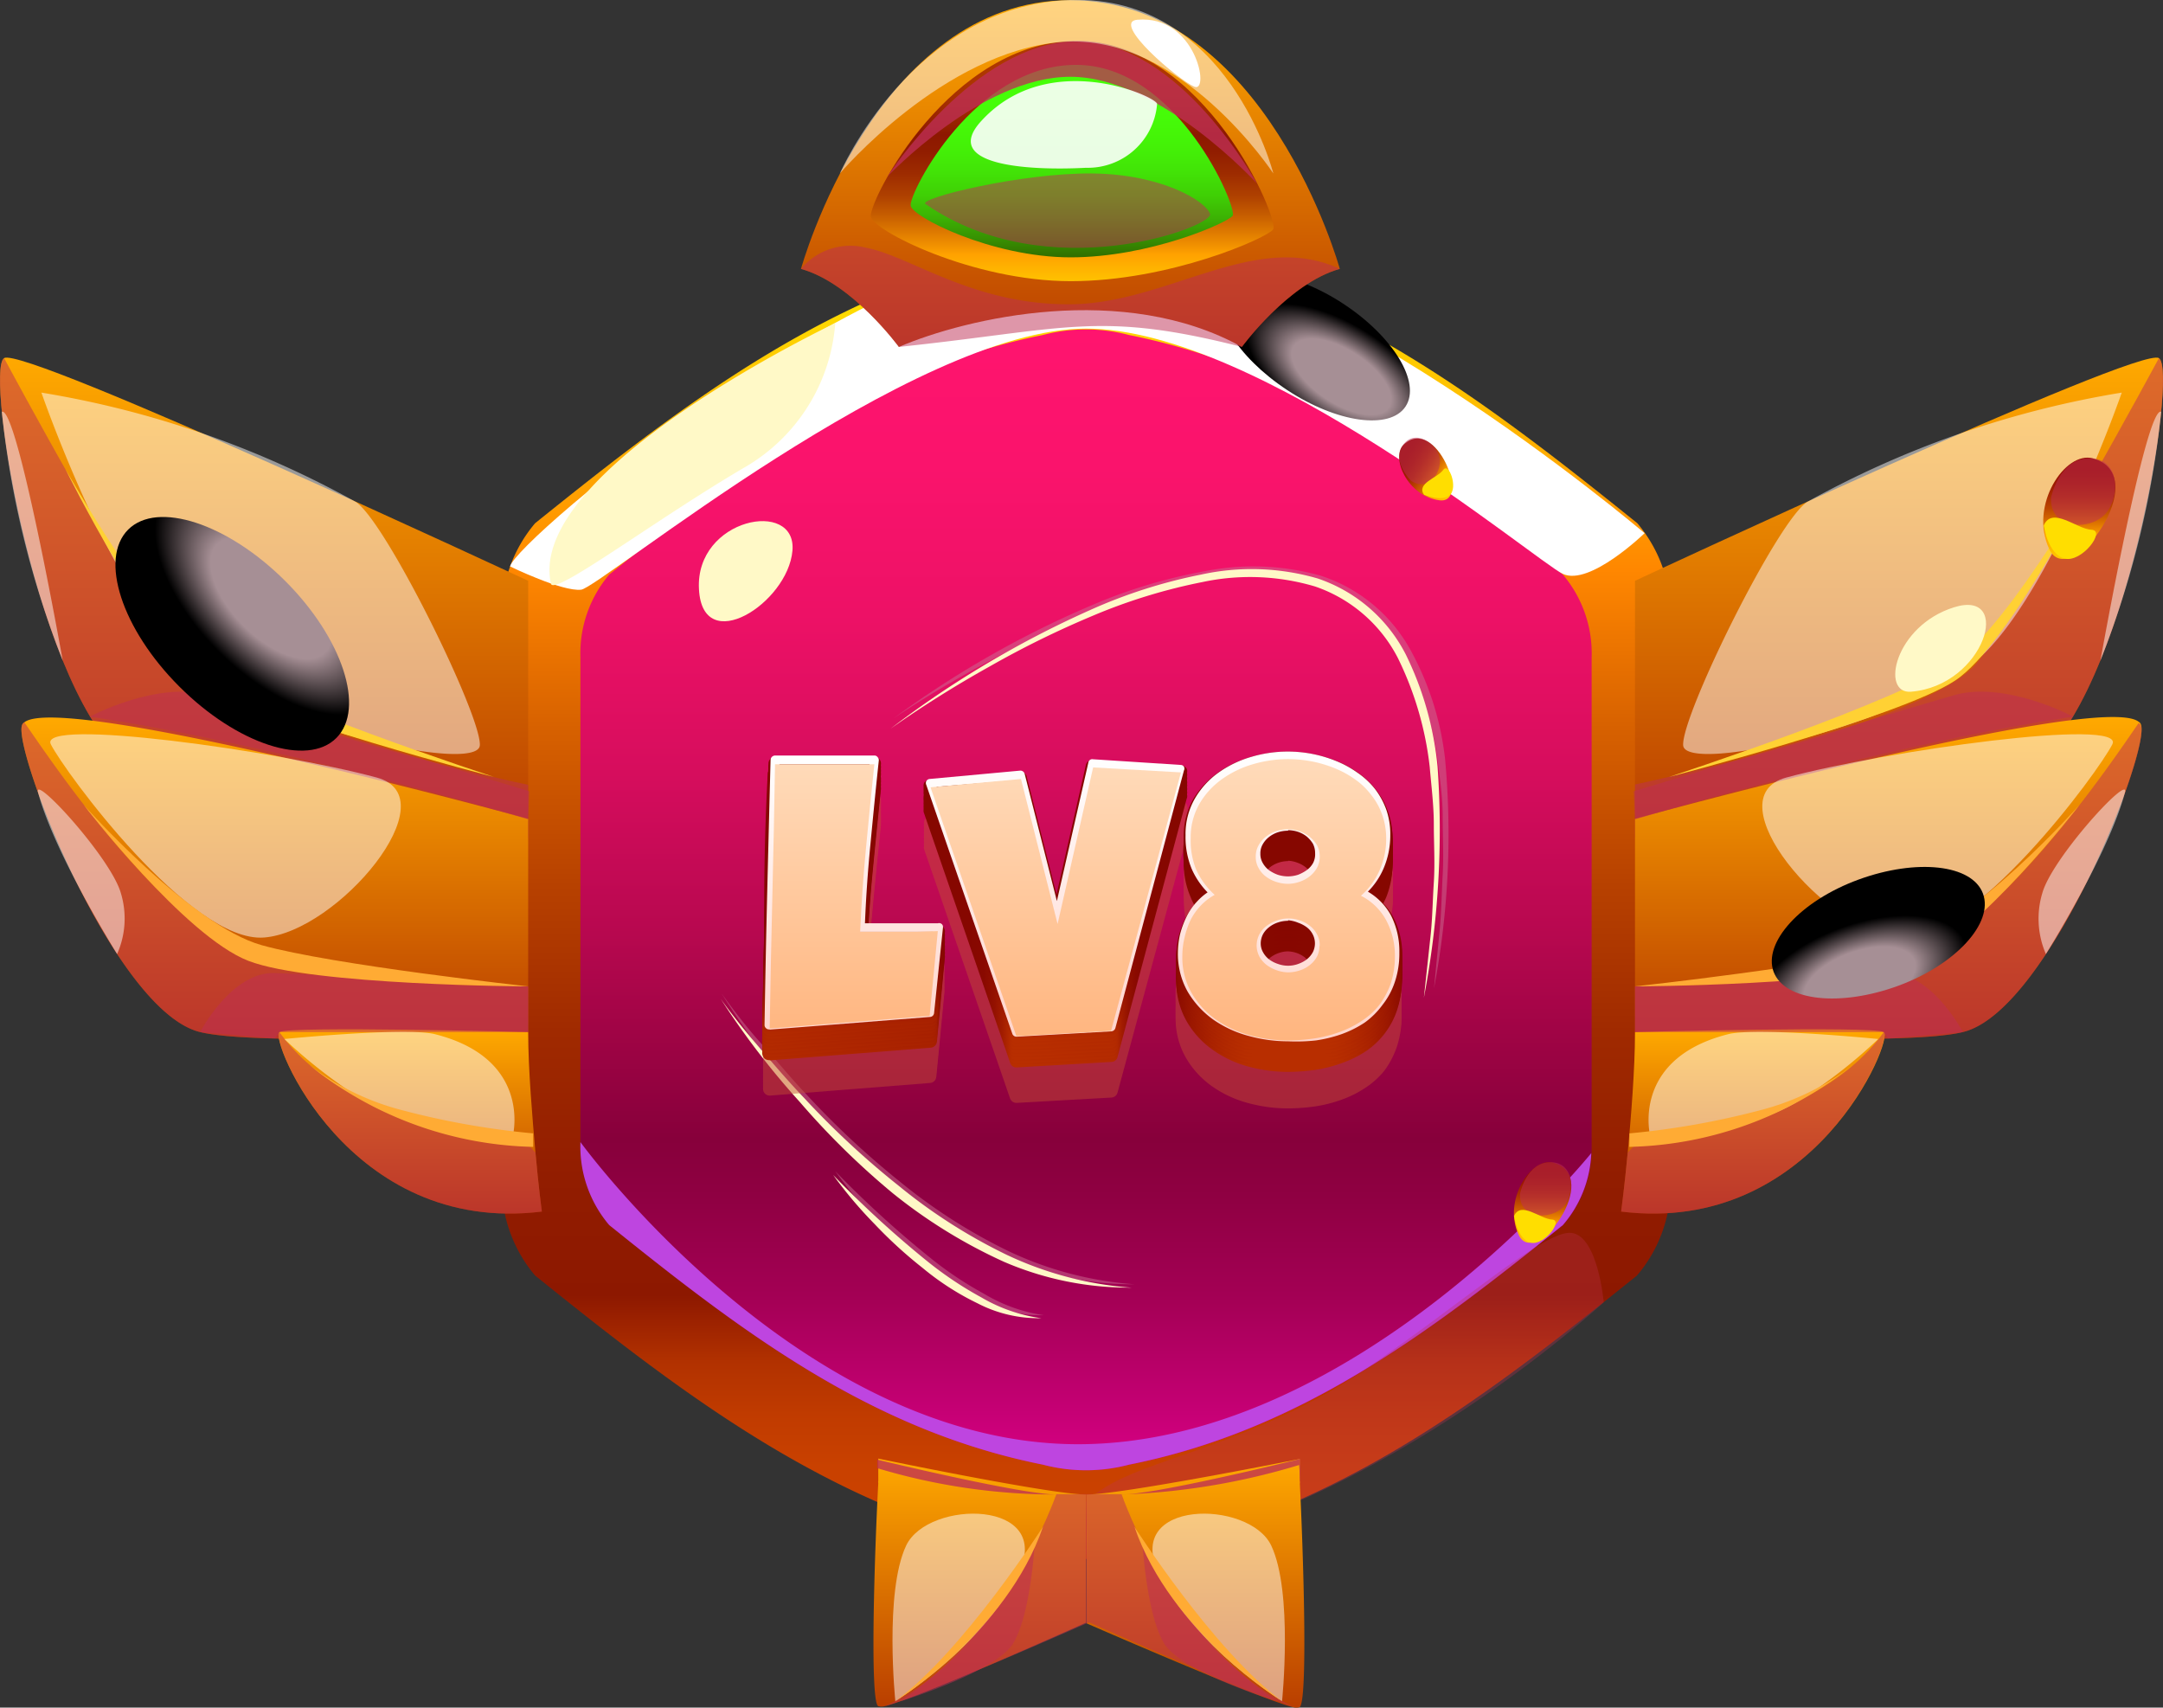 <svg xmlns="http://www.w3.org/2000/svg" xmlns:xlink="http://www.w3.org/1999/xlink" viewBox="0 0 121.71 96.08"><rect x="0" y="0" width="121.71" height="96.08" fill="#333333" stroke="none"/><defs><style>.cls-1{isolation:isolate;}.cls-2{fill:url(#Gradient_4);}.cls-3{fill:url(#linear-gradient);}.cls-15,.cls-34,.cls-35,.cls-4{fill:#fff;}.cls-10,.cls-15,.cls-34,.cls-4{mix-blend-mode:soft-light;}.cls-5{fill:#be45e0;}.cls-12,.cls-29,.cls-36,.cls-5,.cls-6,.cls-8{mix-blend-mode:multiply;}.cls-12,.cls-29,.cls-6{fill:#be2f55;}.cls-6{opacity:0.3;}.cls-7{fill:#fff9c7;}.cls-12,.cls-15,.cls-8{opacity:0.5;}.cls-9{fill:#ca6d92;}.cls-11{fill:url(#Gradient_1);}.cls-13{fill:url(#Gradient_1-2);}.cls-14{fill:url(#Gradient_1-3);}.cls-16{fill:#ffd134;}.cls-17{fill:#ffab34;}.cls-18{fill:url(#Gradient_1-4);}.cls-19{fill:url(#Gradient_1-5);}.cls-20{fill:url(#Gradient_1-6);}.cls-21{fill:url(#Gradient_8);}.cls-22{fill:#ffde00;}.cls-23{fill:url(#Gradient_8-2);}.cls-24{fill:url(#Gradient_8-3);}.cls-25,.cls-26,.cls-27{mix-blend-mode:color-dodge;}.cls-25{fill:url(#Gradient_5);}.cls-26{fill:url(#Gradient_5-2);}.cls-27{fill:url(#Gradient_5-3);}.cls-28{fill:url(#Gradient_1-7);}.cls-29{opacity:0.78;}.cls-30{fill:url(#Gradient_1-8);}.cls-31{fill:url(#Gradient_1-9);}.cls-32{fill:url(#Gradient_6);}.cls-33{fill:url(#linear-gradient-2);}.cls-34{opacity:0.89;}.cls-36{opacity:0.47;}.cls-37{fill:#c14d33;}.cls-38,.cls-39{fill:none;stroke:#c14d33;stroke-linejoin:round;}.cls-38{stroke-width:0.75px;}.cls-39{stroke-width:0.5px;}.cls-40{fill:url(#Gradient_7);}.cls-41{fill:url(#Gradient_7-2);}.cls-42{fill:url(#Gradient_7-3);}.cls-43{fill:url(#Gradient_7-4);}.cls-44{fill:url(#Gradient_7-5);}.cls-45{fill:url(#Gradient_7-6);}.cls-46{fill:url(#Gradient_7-7);}.cls-47{fill:url(#Gradient_7-8);}.cls-48{fill:url(#Gradient_7-9);}.cls-49{fill:url(#Gradient_7-10);}.cls-50{fill:url(#Gradient_7-11);}.cls-51{fill:url(#Gradient_7-12);}.cls-52{fill:url(#Gradient_7-13);}.cls-53{fill:url(#Gradient_7-14);}.cls-54{fill:url(#Gradient_7-15);}.cls-55{fill:url(#Gradient_7-16);}.cls-56{fill:url(#Gradient_7-17);}.cls-57{fill:url(#Gradient_7-18);}.cls-58{fill:url(#Gradient_7-19);}.cls-59{fill:url(#Gradient_7-20);}.cls-60{fill:url(#Gradient_7-21);}.cls-61{fill:url(#Gradient_7-22);}.cls-62{fill:url(#Gradient_7-23);}.cls-63{fill:url(#Gradient_7-24);}.cls-64{fill:url(#Gradient_3);}.cls-65{fill:url(#Gradient_3-2);}.cls-66{fill:url(#Gradient_3-3);}.cls-67{fill:url(#Gradient_2);}.cls-68{fill:url(#Gradient_2-2);}.cls-69{fill:url(#Gradient_2-3);}</style><linearGradient id="Gradient_4" x1="61.11" y1="87.72" x2="61.11" y2="13.5" gradientUnits="userSpaceOnUse"><stop offset="0" stop-color="#cc4300"/><stop offset="0.07" stop-color="#c94100"/><stop offset="0.11" stop-color="#c03b00"/><stop offset="0.15" stop-color="#b13100"/><stop offset="0.18" stop-color="#9c2200"/><stop offset="0.2" stop-color="#8d1800"/><stop offset="0.29" stop-color="#921d00"/><stop offset="0.4" stop-color="#a02a00"/><stop offset="0.51" stop-color="#b74100"/><stop offset="0.63" stop-color="#d76100"/><stop offset="0.75" stop-color="#ff8700"/><stop offset="1" stop-color="#fff200"/></linearGradient><linearGradient id="linear-gradient" x1="61.11" y1="82.73" x2="61.11" y2="18.49" gradientUnits="userSpaceOnUse"><stop offset="0" stop-color="#d90086"/><stop offset="0.05" stop-color="#c60075"/><stop offset="0.15" stop-color="#a40055"/><stop offset="0.24" stop-color="#8f0042"/><stop offset="0.29" stop-color="#87003b"/><stop offset="0.32" stop-color="#8f013e"/><stop offset="0.47" stop-color="#b7084f"/><stop offset="0.61" stop-color="#d60d5d"/><stop offset="0.75" stop-color="#ed1166"/><stop offset="0.88" stop-color="#fa136c"/><stop offset="1" stop-color="#ff146e"/></linearGradient><linearGradient id="Gradient_1" x1="106.86" y1="47.14" x2="106.86" y2="20.12" gradientUnits="userSpaceOnUse"><stop offset="0" stop-color="#b93e00"/><stop offset="1" stop-color="#ffa900"/></linearGradient><linearGradient id="Gradient_1-2" x1="106.25" y1="58.46" x2="106.25" y2="40.37" xlink:href="#Gradient_1"/><linearGradient id="Gradient_1-3" x1="98.63" y1="68.28" x2="98.63" y2="57.92" xlink:href="#Gradient_1"/><linearGradient id="Gradient_1-4" x1="-602.13" y1="47.14" x2="-602.13" y2="20.12" gradientTransform="matrix(-1, 0, 0, 1, -587.27, 0)" xlink:href="#Gradient_1"/><linearGradient id="Gradient_1-5" x1="-602.74" y1="58.46" x2="-602.74" y2="40.37" gradientTransform="matrix(-1, 0, 0, 1, -587.27, 0)" xlink:href="#Gradient_1"/><linearGradient id="Gradient_1-6" x1="-610.36" y1="68.28" x2="-610.36" y2="57.92" gradientTransform="matrix(-1, 0, 0, 1, -587.27, 0)" xlink:href="#Gradient_1"/><linearGradient id="Gradient_8" x1="86.8" y1="69.92" x2="86.8" y2="65.39" gradientUnits="userSpaceOnUse"><stop offset="0" stop-color="#ffc800"/><stop offset="0.23" stop-color="#ffa200"/><stop offset="0.28" stop-color="#ef8d00"/><stop offset="0.39" stop-color="#d36600"/><stop offset="0.5" stop-color="#bc4600"/><stop offset="0.61" stop-color="#aa2d00"/><stop offset="0.73" stop-color="#9d1b00"/><stop offset="0.85" stop-color="#951000"/><stop offset="1" stop-color="#930d00"/></linearGradient><linearGradient id="Gradient_8-2" x1="117" y1="31.43" x2="117" y2="25.75" xlink:href="#Gradient_8"/><linearGradient id="Gradient_8-3" x1="-89.53" y1="282.17" x2="-89.53" y2="278.44" gradientTransform="translate(-108.8 -199.06) rotate(-57.7)" xlink:href="#Gradient_8"/><radialGradient id="Gradient_5" cx="47.96" cy="990.41" r="11.46" gradientTransform="translate(-219.43 317.19) rotate(-135) scale(0.72 0.37)" gradientUnits="userSpaceOnUse"><stop offset="0.52" stop-color="#a68f95"/><stop offset="1"/></radialGradient><radialGradient id="Gradient_5-2" cx="-62.44" cy="669.96" r="8.7" gradientTransform="matrix(-0.68, 0.25, -0.13, -0.34, 149.28, 298.58)" xlink:href="#Gradient_5"/><radialGradient id="Gradient_5-3" cx="-152.88" cy="738.94" r="6.16" gradientTransform="matrix(-0.83, -0.54, 0.26, -0.39, -243.53, 226.83)" xlink:href="#Gradient_5"/><linearGradient id="Gradient_1-7" x1="67.25" y1="96.08" x2="67.25" y2="82.13" xlink:href="#Gradient_1"/><linearGradient id="Gradient_1-8" x1="55.11" y1="96.08" x2="55.11" y2="82.13" xlink:href="#Gradient_1"/><linearGradient id="Gradient_1-9" x1="60.23" y1="19.52" x2="60.23" y2="0.01" xlink:href="#Gradient_1"/><linearGradient id="Gradient_6" x1="60.31" y1="15.82" x2="60.31" y2="2.3" gradientUnits="userSpaceOnUse"><stop offset="0" stop-color="#ffc200"/><stop offset="0.11" stop-color="#ffa200"/><stop offset="0.16" stop-color="#ed8c00"/><stop offset="0.26" stop-color="#cb6300"/><stop offset="0.35" stop-color="#b04200"/><stop offset="0.45" stop-color="#9d2b00"/><stop offset="0.54" stop-color="#911d00"/><stop offset="0.61" stop-color="#8d1800"/><stop offset="0.65" stop-color="#952000"/><stop offset="0.74" stop-color="#a42e00"/><stop offset="0.84" stop-color="#ad3600"/><stop offset="1" stop-color="#b03900"/></linearGradient><linearGradient id="linear-gradient-2" x1="60.31" y1="14.48" x2="60.31" y2="3.65" gradientUnits="userSpaceOnUse"><stop offset="0" stop-color="#326e00"/><stop offset="0.1" stop-color="#379202"/><stop offset="0.21" stop-color="#3cb304"/><stop offset="0.32" stop-color="#3fcf05"/><stop offset="0.45" stop-color="#42e407"/><stop offset="0.59" stop-color="#44f307"/><stop offset="0.75" stop-color="#46fc08"/><stop offset="1" stop-color="#46ff08"/></linearGradient><linearGradient id="Gradient_7" x1="48.02" y1="58.54" x2="48.02" y2="42.7" gradientTransform="translate(0 1.4)" gradientUnits="userSpaceOnUse"><stop offset="0" stop-color="#b82e00"/><stop offset="0.09" stop-color="#a31d00"/><stop offset="0.18" stop-color="#931100"/><stop offset="0.29" stop-color="#890900"/><stop offset="0.44" stop-color="#860700"/></linearGradient><linearGradient id="Gradient_7-2" x1="59.4" y1="58.54" x2="59.4" y2="42.7" xlink:href="#Gradient_7"/><linearGradient id="Gradient_7-3" x1="72.52" y1="58.54" x2="72.52" y2="42.71" xlink:href="#Gradient_7"/><linearGradient id="Gradient_7-4" x1="48.02" y1="58.54" x2="48.02" y2="42.7" gradientTransform="translate(0 1.2)" xlink:href="#Gradient_7"/><linearGradient id="Gradient_7-5" x1="59.4" y1="58.54" x2="59.4" y2="42.7" gradientTransform="translate(0 1.2)" xlink:href="#Gradient_7"/><linearGradient id="Gradient_7-6" x1="72.52" y1="58.54" x2="72.52" y2="42.71" gradientTransform="translate(0 1.2)" xlink:href="#Gradient_7"/><linearGradient id="Gradient_7-7" x1="48.02" y1="58.54" x2="48.02" y2="42.7" gradientTransform="translate(0 1)" xlink:href="#Gradient_7"/><linearGradient id="Gradient_7-8" x1="59.4" y1="58.54" x2="59.4" y2="42.7" gradientTransform="translate(0 1)" xlink:href="#Gradient_7"/><linearGradient id="Gradient_7-9" x1="72.52" y1="58.54" x2="72.52" y2="42.71" gradientTransform="translate(0 1)" xlink:href="#Gradient_7"/><linearGradient id="Gradient_7-10" x1="48.02" y1="58.54" x2="48.02" y2="42.7" gradientTransform="translate(0 0.8)" xlink:href="#Gradient_7"/><linearGradient id="Gradient_7-11" x1="59.4" y1="58.54" x2="59.4" y2="42.7" gradientTransform="translate(0 0.8)" xlink:href="#Gradient_7"/><linearGradient id="Gradient_7-12" x1="72.52" y1="58.54" x2="72.52" y2="42.71" gradientTransform="translate(0 0.8)" xlink:href="#Gradient_7"/><linearGradient id="Gradient_7-13" x1="48.02" y1="58.54" x2="48.02" y2="42.7" gradientTransform="translate(0 0.6)" xlink:href="#Gradient_7"/><linearGradient id="Gradient_7-14" x1="59.4" y1="58.54" x2="59.4" y2="42.7" gradientTransform="translate(0 0.6)" xlink:href="#Gradient_7"/><linearGradient id="Gradient_7-15" x1="72.52" y1="58.54" x2="72.52" y2="42.7" gradientTransform="translate(0 0.6)" xlink:href="#Gradient_7"/><linearGradient id="Gradient_7-16" x1="48.02" y1="58.54" x2="48.02" y2="42.7" gradientTransform="translate(0 0.4)" xlink:href="#Gradient_7"/><linearGradient id="Gradient_7-17" x1="59.4" y1="58.54" x2="59.4" y2="42.7" gradientTransform="translate(0 0.4)" xlink:href="#Gradient_7"/><linearGradient id="Gradient_7-18" x1="72.52" y1="58.54" x2="72.52" y2="42.71" gradientTransform="translate(0 0.4)" xlink:href="#Gradient_7"/><linearGradient id="Gradient_7-19" x1="48.02" y1="58.54" x2="48.02" y2="42.7" gradientTransform="translate(0 0.2)" xlink:href="#Gradient_7"/><linearGradient id="Gradient_7-20" x1="59.4" y1="58.54" x2="59.4" y2="42.7" gradientTransform="translate(0 0.2)" xlink:href="#Gradient_7"/><linearGradient id="Gradient_7-21" x1="72.52" y1="58.54" x2="72.52" y2="42.71" gradientTransform="translate(0 0.2)" xlink:href="#Gradient_7"/><linearGradient id="Gradient_7-22" x1="48.02" y1="58.54" x2="48.02" y2="42.7" gradientTransform="matrix(1, 0, 0, 1, 0, 0)" xlink:href="#Gradient_7"/><linearGradient id="Gradient_7-23" x1="59.4" y1="58.54" x2="59.4" y2="42.7" gradientTransform="matrix(1, 0, 0, 1, 0, 0)" xlink:href="#Gradient_7"/><linearGradient id="Gradient_7-24" x1="72.52" y1="58.54" x2="72.52" y2="42.71" gradientTransform="matrix(1, 0, 0, 1, 0, 0)" xlink:href="#Gradient_7"/><linearGradient id="Gradient_3" x1="48.02" y1="58.54" x2="48.02" y2="42.7" gradientTransform="translate(0 -0.2)" gradientUnits="userSpaceOnUse"><stop offset="0" stop-color="#ffd4cb"/><stop offset="1" stop-color="#fff"/></linearGradient><linearGradient id="Gradient_3-2" x1="59.4" y1="58.53" x2="59.4" y2="42.69" xlink:href="#Gradient_3"/><linearGradient id="Gradient_3-3" x1="72.52" y1="58.54" x2="72.52" y2="42.7" xlink:href="#Gradient_3"/><linearGradient id="Gradient_2" x1="48.02" y1="58.54" x2="48.02" y2="42.7" gradientUnits="userSpaceOnUse"><stop offset="0" stop-color="#ffb57f"/><stop offset="1" stop-color="#ffdbba"/></linearGradient><linearGradient id="Gradient_2-2" x1="59.4" y1="58.54" x2="59.4" y2="42.7" xlink:href="#Gradient_2"/><linearGradient id="Gradient_2-3" x1="72.52" y1="58.54" x2="72.52" y2="42.7" xlink:href="#Gradient_2"/></defs><g class="cls-1"><g id="Слой_2" data-name="Слой 2"><g id="layer1"><path class="cls-2" d="M94,66.38V34.83a7.91,7.91,0,0,0-1.87-5.39c-8.62-6.94-17-13.34-28.2-15.58a11.07,11.07,0,0,0-5.6,0C47.12,16.1,38.73,22.5,30.11,29.44a7.91,7.91,0,0,0-1.87,5.39V66.38a7.91,7.91,0,0,0,1.87,5.39c8.62,6.94,17,13.34,28.2,15.58a10.85,10.85,0,0,0,5.6,0c11.19-2.24,19.58-8.64,28.2-15.58A7.91,7.91,0,0,0,94,66.38Z"/><path class="cls-3" d="M89.56,37V64.26c0,.21,0,.41,0,.62a6.57,6.57,0,0,1-1.6,4.05c-7.46,6-14.72,11.55-24.41,13.48a9.49,9.49,0,0,1-4.85,0C49,80.48,41.74,74.93,34.28,68.93a6.84,6.84,0,0,1-1.62-4.67V37a6.85,6.85,0,0,1,1.62-4.67c7.46-6,14.72-11.54,24.4-13.48a9.49,9.49,0,0,1,4.85,0c9.69,1.94,17,7.48,24.41,13.48A6.85,6.85,0,0,1,89.56,37Z"/><path class="cls-4" d="M28.7,31.87s2.93,1.43,4,1.31S51.38,18.49,61.11,18.49s25.32,13.09,26.83,13.8S92.54,30,92.54,30,73.15,13.5,61.11,13.5,29.06,30.37,28.7,31.87Z"/><path class="cls-5" d="M89.54,64.88a6.57,6.57,0,0,1-1.6,4.05c-7.46,6-14.72,11.55-24.41,13.48a9.49,9.49,0,0,1-4.85,0C49,80.48,41.74,74.93,34.28,68.93a6.84,6.84,0,0,1-1.62-4.67s12.32,17,28,17S89.54,64.88,89.54,64.88Z"/><path class="cls-6" d="M61.72,87.72c-2.7-1-1.49-3.21,1.49-4.58s8.17-2.41,13.6-6.09,10.13-7.87,11.62-7.68,1.81,3.9,1.81,3.9S76.61,86,61.72,87.72Z"/><path class="cls-7" d="M31,32.84c.16.73,5.77-3.53,10.86-6.52A10.26,10.26,0,0,0,47,18.18S29.58,26.43,31,32.84Z"/><g class="cls-8"><path class="cls-9" d="M40.61,55.91c.72,1,1.49,2,2.29,2.88s1.59,1.86,2.43,2.74a48.4,48.4,0,0,0,5.36,5,30.93,30.93,0,0,0,6.15,3.91,19.8,19.8,0,0,0,7,1.82,17.7,17.7,0,0,1-7.19-1.47,29.3,29.3,0,0,1-6.3-3.87,42.89,42.89,0,0,1-5.33-5.11A44.34,44.34,0,0,1,40.61,55.91Z"/><path class="cls-9" d="M47,65.9a57.86,57.86,0,0,0,5.38,4.9,20,20,0,0,0,3,2A9,9,0,0,0,58.74,74a7.29,7.29,0,0,1-3.57-.82,15.37,15.37,0,0,1-3.13-2,23.68,23.68,0,0,1-2.72-2.48A26.3,26.3,0,0,1,47,65.9Z"/><path class="cls-9" d="M50.29,40.41A55.59,55.59,0,0,1,61.56,34a29.22,29.22,0,0,1,6.23-1.86,14,14,0,0,1,6.52.25,8.92,8.92,0,0,1,5,4.08,16.53,16.53,0,0,1,2,6.21,46.23,46.23,0,0,1-.62,12.92L81,52.43c.11-1.08.12-2.16.18-3.23s0-2.15,0-3.23-.15-2.14-.29-3.2a16.86,16.86,0,0,0-2-6,8.52,8.52,0,0,0-4.8-3.84,13.63,13.63,0,0,0-6.29-.27,31.69,31.69,0,0,0-6.17,1.76,51.78,51.78,0,0,0-5.85,2.72A62.07,62.07,0,0,0,50.29,40.41Z"/></g><g class="cls-10"><path class="cls-7" d="M40.56,56.21c.71,1,1.48,1.93,2.27,2.85s1.58,1.84,2.42,2.72a47.81,47.81,0,0,0,5.32,4.94,30.57,30.57,0,0,0,6.09,3.89,19.72,19.72,0,0,0,7,1.84A17.77,17.77,0,0,1,56.5,71a29.13,29.13,0,0,1-6.25-3.85A43.64,43.64,0,0,1,45,62,44.39,44.39,0,0,1,40.56,56.21Z"/><path class="cls-7" d="M46.88,66.11A58.23,58.23,0,0,0,52.22,71a20.32,20.32,0,0,0,3,2,9.09,9.09,0,0,0,3.37,1.17A7.46,7.46,0,0,1,55,73.33a15.16,15.16,0,0,1-3.1-2,25.07,25.07,0,0,1-2.69-2.46A24.11,24.11,0,0,1,46.88,66.11Z"/><path class="cls-7" d="M50.11,41a56.22,56.22,0,0,1,11.22-6.67,29,29,0,0,1,6.25-2,13.3,13.3,0,0,1,6.57.22,8.69,8.69,0,0,1,4.95,4.27,18.23,18.23,0,0,1,1.79,6.32,50.35,50.35,0,0,1-.77,13l.35-3.24c.13-1.08.14-2.17.21-3.26s0-2.17,0-3.25-.14-2.16-.23-3.23a18.58,18.58,0,0,0-1.8-6.15A8.23,8.23,0,0,0,74,33a12.83,12.83,0,0,0-6.34-.25,31.51,31.51,0,0,0-6.18,1.9,53.38,53.38,0,0,0-5.83,2.87A63.22,63.22,0,0,0,50.11,41Z"/></g><path class="cls-11" d="M114.36,43C109.15,46.58,92,47.14,92,47.14V32.68s28.37-13.24,29.48-12.53S119.57,39.38,114.36,43Z"/><path class="cls-12" d="M114.36,43C109.15,46.58,92,47.14,92,47.14v-3s16.34-3.44,19.19-6.79,10.29-17.2,10.29-17.2C122.6,20.88,119.57,39.38,114.36,43Z"/><path class="cls-13" d="M110.45,58.07c-3.55.87-18.45,0-18.45,0v-12s26.17-7.18,28.34-5.46a.28.28,0,0,1,.13.16C121,42.2,115.29,56.9,110.45,58.07Z"/><path class="cls-12" d="M110.45,58.07c-3.55.87-18.45,0-18.45,0V55.5s9.45.16,15.66-1.82c4.94-1.58,11.07-10.65,12.68-13a.28.28,0,0,1,.13.16C121,42.2,115.29,56.9,110.45,58.07Z"/><path class="cls-14" d="M91.22,68.17s.19-1.4.37-3.32.41-4.68.41-6.78c0,0,13.42-.35,14,0S102.13,69.52,91.22,68.17Z"/><path class="cls-12" d="M91.22,68.17s.19-1.4.37-3.32l.41-.43s9.89-.63,14-6.35C106.54,58.43,102.13,69.52,91.22,68.17Z"/><path class="cls-12" d="M92,46.1l-.07-1.58s15.08-4.56,18-5.4,6.74,1.21,6.74,1.21S107.88,41.45,92,46.1Z"/><path class="cls-12" d="M92,58.07V55.5s11.82-.66,14.25-.75,4.2,3.32,4.2,3.32l-4.2.36-.27-.36Z"/><path class="cls-15" d="M100.51,43.75c-4.14,1.12,2.2,8.68,6.35,9s11.23-9.34,12-10.87S106.11,42.24,100.51,43.75Z"/><path class="cls-15" d="M101.71,28.23c-1.66,1-7.09,12-7,13.7s13-1.21,17-5.22,7.68-14.62,7.68-14.62A54.56,54.56,0,0,0,101.71,28.23Z"/><path class="cls-15" d="M97.24,58.19c-5.14,1.3-4.52,5.19-4.38,5.74s5.69-.32,8.37-2a28.83,28.83,0,0,0,4.46-3.47S98.86,57.78,97.24,58.19Z"/><path class="cls-15" d="M119.57,44.59c.3-1.11-4.1,3.68-4.65,5.66a5,5,0,0,0,.2,3.43S118.65,48.05,119.57,44.59Z"/><path class="cls-15" d="M121.61,23.17c-.86-.39-3.42,14-3.42,14A53,53,0,0,0,121.61,23.17Z"/><path class="cls-16" d="M93.9,43.72s13.13-4.28,16.24-6.57S118,26.41,118,26.41s-4.85,9.82-8,11.89S93.9,43.72,93.9,43.72Z"/><path class="cls-17" d="M92,55.5s11-1.2,15-2.32,10-7.88,10-7.88-5.67,7.37-9.25,8.76S92,55.5,92,55.5Z"/><path class="cls-17" d="M91.69,63.77A45.05,45.05,0,0,0,99,62.48a14.45,14.45,0,0,0,5.27-2.56,20.79,20.79,0,0,1-12.59,4.61Z"/><path class="cls-7" d="M107.53,38.92c-1.73.14-.93-3.7,2.42-4.75S111.69,38.58,107.53,38.92Z"/><path class="cls-18" d="M7.35,43c5.22,3.6,22.37,4.16,22.37,4.16V32.68S1.34,19.44.23,20.15,2.15,39.38,7.35,43Z"/><path class="cls-12" d="M7.35,43c5.22,3.6,22.37,4.16,22.37,4.16v-3s-16.34-3.44-19.2-6.79S.23,20.15.23,20.15C-.89,20.88,2.15,39.38,7.35,43Z"/><path class="cls-19" d="M11.26,58.07c3.56.87,18.46,0,18.46,0v-12S3.54,38.92,1.37,40.64a.28.28,0,0,0-.13.16C.72,42.2,6.43,56.9,11.26,58.07Z"/><path class="cls-12" d="M11.26,58.07c3.56.87,18.46,0,18.46,0V55.5s-9.46.16-15.66-1.82C9.12,52.1,3,43,1.37,40.64a.28.28,0,0,0-.13.16C.72,42.2,6.43,56.9,11.26,58.07Z"/><path class="cls-20" d="M30.49,68.17s-.19-1.4-.36-3.32-.41-4.68-.41-6.78c0,0-13.43-.35-14,0S19.58,69.52,30.49,68.17Z"/><path class="cls-12" d="M30.49,68.17s-.19-1.4-.36-3.32l-.41-.43s-9.89-.63-14-6.35C15.17,58.43,19.58,69.52,30.49,68.17Z"/><path class="cls-12" d="M29.72,46.1l.06-1.58s-15.07-4.56-18-5.4-6.74,1.21-6.74,1.21S13.83,41.45,29.72,46.1Z"/><path class="cls-12" d="M29.72,58.07V55.5s-11.83-.66-14.26-.75-4.2,3.32-4.2,3.32l4.2.36.27-.36Z"/><path class="cls-15" d="M21.2,43.75c4.15,1.12-2.19,8.68-6.34,9s-11.23-9.34-12-10.87S15.6,42.24,21.2,43.75Z"/><path class="cls-15" d="M20,28.23c1.65,1,7.08,12,7,13.7s-13-1.21-17-5.22S2.33,22.09,2.33,22.09A54.58,54.58,0,0,1,20,28.23Z"/><path class="cls-15" d="M24.48,58.19c5.14,1.3,4.51,5.19,4.37,5.74s-5.69-.32-8.36-2A28.65,28.65,0,0,1,16,58.46S22.85,57.78,24.48,58.19Z"/><path class="cls-15" d="M2.14,44.59c-.3-1.11,4.1,3.68,4.66,5.66a4.92,4.92,0,0,1-.21,3.43S3.07,48.05,2.14,44.59Z"/><path class="cls-15" d="M.1,23.17c.87-.39,3.43,14,3.43,14A53.22,53.22,0,0,1,.1,23.17Z"/><path class="cls-16" d="M27.81,43.72s-13.13-4.28-16.24-6.57S3.69,26.41,3.69,26.41s4.85,9.82,8,11.89S27.81,43.72,27.81,43.72Z"/><path class="cls-17" d="M29.72,55.5s-11-1.2-15-2.32-10-7.88-10-7.88,5.67,7.37,9.25,8.76S29.72,55.5,29.72,55.5Z"/><path class="cls-17" d="M30,63.77a44.87,44.87,0,0,1-7.32-1.29,14.56,14.56,0,0,1-5.28-2.56A20.8,20.8,0,0,0,30,64.53Z"/><path class="cls-7" d="M14.18,38.92c1.73.14.93-3.7-2.42-4.75S10,38.58,14.18,38.92Z"/><path class="cls-21" d="M87.4,65.42c-1.23-.34-2.87,2.11-1.94,4.07S90.22,66.2,87.4,65.42Z"/><path class="cls-12" d="M85.53,67.17c-.07,1.45,1.77,1.49,2.45.72s.62-2.5-.74-2.5S85.53,67.17,85.53,67.17Z"/><path class="cls-22" d="M85.19,68.43c.38-.88,1.48.16,2.14.19s-.44,1.49-1.2,1.3S85.19,68.43,85.19,68.43Z"/><path class="cls-23" d="M117.76,25.79c-1.55-.43-3.61,2.64-2.45,5.11S121.29,26.76,117.76,25.79Z"/><path class="cls-12" d="M115.41,28c-.09,1.83,2.21,1.88,3.07.9s.79-3.13-.92-3.12S115.41,28,115.41,28Z"/><path class="cls-22" d="M115,29.57c.47-1.11,1.86.2,2.69.24s-.55,1.86-1.51,1.62S115,29.57,115,29.57Z"/><path class="cls-24" d="M79,25c-.78.71.2,2.93,2,3.15S80.79,23.37,79,25Z"/><path class="cls-12" d="M79.4,27.05c1,.69,1.82-.57,1.58-1.39s-1.46-1.53-2.06-.58S79.4,27.05,79.4,27.05Z"/><path class="cls-22" d="M80.13,27.84c-.45-.65.76-.95,1.08-1.4s.84,1,.37,1.41S80.13,27.84,80.13,27.84Z"/><path class="cls-7" d="M39.33,33.15c.2,3.85,5,.79,5.26-2.16S39.11,29.15,39.33,33.15Z"/><path class="cls-25" d="M7.21,29.8c1.64-1.64,5.59-.35,8.83,2.88s4.53,7.19,2.89,8.84-5.6.35-8.84-2.89S5.57,31.44,7.21,29.8Z"/><path class="cls-26" d="M99.8,54.68c-.61-1.65,1.52-4,4.78-5.19s6.39-.86,7,.79-1.53,4-4.78,5.19S100.42,56.33,99.8,54.68Z"/><path class="cls-27" d="M68.92,16.17c.88-1.33,3.87-.92,6.68.93s4.37,4.43,3.49,5.77-3.87.92-6.67-.93S68,17.51,68.92,16.17Z"/><path class="cls-28" d="M73.12,96.06a.65.65,0,0,1-.35,0h0c-1.9-.47-11.63-4.72-11.63-4.72V84.09c2,0,12-2,12-2l0,1.25a.29.29,0,0,1,0,.13C73.32,87,73.62,95.83,73.12,96.06Z"/><path class="cls-12" d="M72.74,96c-1.9-.47-11.46-4.72-11.46-4.72l-.17-7.21h2S66.18,93.05,72.74,96Z"/><path class="cls-15" d="M65.22,88.56c-2.06-4.21,5.07-4.21,6.31-1.6s.61,8.76.61,8.76S67.24,92.69,65.22,88.56Z"/><path class="cls-12" d="M64.29,86.87s.23,4,1.22,5.61,6.32,3.24,6.32,3.24A23.29,23.29,0,0,1,64.29,86.87Z"/><path class="cls-29" d="M73.18,83.51l-.08-1.08a38.8,38.8,0,0,1-10,1.66c2,0,10.05-2,10.05-2l0,.3Z"/><path class="cls-17" d="M63.83,85.9s4.47,7,8.31,9.82C72.14,95.72,65.88,91.87,63.83,85.9Z"/><path class="cls-30" d="M61.11,84.09V91.3S51.67,95.55,49.78,96h0a.69.69,0,0,1-.36,0c-.5-.23-.19-9.07,0-12.55a.29.29,0,0,1,0-.13l0-1.25S59.14,84.09,61.11,84.09Z"/><path class="cls-12" d="M49.78,96c1.89-.47,11.5-4.72,11.5-4.72l-.17-7.21H59.44S56.34,93.05,49.78,96Z"/><path class="cls-15" d="M57.3,88.56c2.05-4.21-5.07-4.21-6.31-1.6s-.61,8.76-.61,8.76S55.28,92.69,57.3,88.56Z"/><path class="cls-12" d="M58.22,86.87s-.22,4-1.22,5.61-6.31,3.24-6.31,3.24A23.31,23.31,0,0,0,58.22,86.87Z"/><path class="cls-29" d="M59.44,84.09a34.91,34.91,0,0,1-10.07-1.48l0,.9v-.13l0-1.25S57.47,84.09,59.44,84.09Z"/><path class="cls-17" d="M58.69,85.9s-4.48,7-8.31,9.82C50.38,95.72,56.64,91.87,58.69,85.9Z"/><path class="cls-31" d="M75.39,15.13c-2.89.8-5.51,4.39-5.51,4.39-6.66-3.69-15.47-1.64-19.3,0,0,0-2.62-3.59-5.51-4.39,0,0,4.17-15.12,15.16-15.12S75.39,15.13,75.39,15.13Z"/><path class="cls-32" d="M49,12.17c.05.77,5.69,3.65,11.25,3.65s11-2.41,11.39-2.91S67.77,2.3,60.62,2.3,48.92,11.23,49,12.17Z"/><path class="cls-33" d="M51.24,11.55c0,.62,4.55,2.93,9,2.93s8.82-1.94,9.12-2.34-3.08-8.49-8.81-8.49S51.19,10.8,51.24,11.55Z"/><path class="cls-29" d="M49.93,9.94s5.28-5.62,10.3-5.62,10.49,6,10.49,6-4.31-8-10.1-8S49.93,9.94,49.93,9.94Z"/><path class="cls-12" d="M52.08,11.48c-.46-.32,5.4-1.76,9.37-1.72s6.42,1.58,6.64,2.28S59,16.26,52.08,11.48Z"/><path class="cls-34" d="M55.25,6.77c-2.34,2.5,2.42,2.85,5.86,2.67a3.91,3.91,0,0,0,4-3.6C65,5.4,59,2.72,55.25,6.77Z"/><path class="cls-12" d="M75.39,15.13c-2.89.8-5.51,4.39-5.51,4.39-8.07-2.05-9.81-1-19.3,0,0,0-2.62-3.59-5.51-4.39a3.61,3.61,0,0,1,3.67-1.19c2.51.48,6,3.22,11.49,3.18S70.64,12.92,75.39,15.13Z"/><path class="cls-15" d="M47.26,9.76s5.82-6.87,12.5-7.4,11.89,7.4,11.89,7.4S69.11-.3,60.23,0,47.26,9.76,47.26,9.76Z"/><path class="cls-35" d="M64,1.11c-1.53.13,2.33,3.41,3.21,3.77S67.3.83,64,1.11Z"/><g class="cls-36"><path class="cls-37" d="M52.77,54.39l-.46,4.77-9,.71q.06-3.75.15-7.45T43.61,45H49.2c-.17,1.57-.32,3.14-.47,4.7s-.26,3.14-.33,4.73l1,0h1l1.18,0Z"/><path class="cls-37" d="M66.45,45.46,62.52,60l-5.33.3-4.83-14,5.09-.47,2.06,8.16,2-8.81Z"/><path class="cls-37" d="M78.49,55.77a5,5,0,0,1-.23,1.56,4.59,4.59,0,0,1-.65,1.22,4.2,4.2,0,0,1-1,.9,5.75,5.75,0,0,1-1.24.62,7.66,7.66,0,0,1-1.41.36,10.59,10.59,0,0,1-1.5.11,8.12,8.12,0,0,1-2.14-.29,6,6,0,0,1-1.91-.89,4.73,4.73,0,0,1-1.36-1.49,4,4,0,0,1-.52-2.1,4.34,4.34,0,0,1,.12-1,4.69,4.69,0,0,1,.34-1,3.29,3.29,0,0,1,.57-.81,3.15,3.15,0,0,1,.79-.61,4.28,4.28,0,0,1-1.06-1.46A4.37,4.37,0,0,1,67,49.17a3.76,3.76,0,0,1,.49-1.94,4.44,4.44,0,0,1,1.27-1.39A5.74,5.74,0,0,1,70.5,45a7.13,7.13,0,0,1,2-.29,7.36,7.36,0,0,1,1.31.13,7,7,0,0,1,1.28.38,5.47,5.47,0,0,1,1.14.62,4.05,4.05,0,0,1,.92.88,3.77,3.77,0,0,1,.62,1.11A4,4,0,0,1,78,49.17a4.38,4.38,0,0,1-.36,1.77,4.15,4.15,0,0,1-1.06,1.46A3.32,3.32,0,0,1,78,53.78,4.2,4.2,0,0,1,78.49,55.77ZM74.26,50.2a1.4,1.4,0,0,0-.15-.64,1.83,1.83,0,0,0-1-.79,1.8,1.8,0,0,0-.64-.11,1.91,1.91,0,0,0-.66.11,1.8,1.8,0,0,0-.58.31,1.57,1.57,0,0,0-.41.48,1.29,1.29,0,0,0-.16.64,1.24,1.24,0,0,0,.16.64,1.46,1.46,0,0,0,.41.48,2,2,0,0,0,.58.3,2.17,2.17,0,0,0,.66.11,2.05,2.05,0,0,0,.64-.11,1.94,1.94,0,0,0,.57-.3,1.62,1.62,0,0,0,.42-.48A1.34,1.34,0,0,0,74.26,50.2Zm0,5a1.27,1.27,0,0,0-.16-.64,1.39,1.39,0,0,0-.4-.47,1.77,1.77,0,0,0-.56-.3,1.8,1.8,0,0,0-.64-.11,1.76,1.76,0,0,0-.64.11,2.13,2.13,0,0,0-.58.3,1.42,1.42,0,0,0-.41.47,1.38,1.38,0,0,0-.16.64,1.34,1.34,0,0,0,.16.63,1.53,1.53,0,0,0,.41.47,2.13,2.13,0,0,0,.58.3,2,2,0,0,0,.64.11,2.05,2.05,0,0,0,.64-.11,1.77,1.77,0,0,0,.56-.3,1.5,1.5,0,0,0,.4-.47A1.23,1.23,0,0,0,74.24,55.25Z"/><path class="cls-38" d="M52.77,55.79l-.46,4.77-9,.71q.06-3.75.15-7.45t.19-7.46H49.2c-.17,1.57-.32,3.14-.47,4.7s-.26,3.14-.33,4.73l1,0h1l1.18,0Z"/><path class="cls-38" d="M66.45,46.86,62.52,61.38l-5.33.3-4.83-14,5.09-.47,2.06,8.16,2-8.81Z"/><path class="cls-38" d="M78.49,57.17a5,5,0,0,1-.23,1.56A4.59,4.59,0,0,1,77.61,60a4.2,4.2,0,0,1-1,.9,5.75,5.75,0,0,1-1.24.62,7.66,7.66,0,0,1-1.41.36,10.59,10.59,0,0,1-1.5.11,8.12,8.12,0,0,1-2.14-.29,6,6,0,0,1-1.91-.89,4.73,4.73,0,0,1-1.36-1.49,4,4,0,0,1-.52-2.1,4.34,4.34,0,0,1,.12-1,4.69,4.69,0,0,1,.34-1,3.29,3.29,0,0,1,.57-.81,3.15,3.15,0,0,1,.79-.61,4.28,4.28,0,0,1-1.06-1.46A4.37,4.37,0,0,1,67,50.57a3.76,3.76,0,0,1,.49-1.94,4.44,4.44,0,0,1,1.27-1.39,5.74,5.74,0,0,1,1.78-.85,7.13,7.13,0,0,1,2-.29,7.36,7.36,0,0,1,1.31.13,7,7,0,0,1,1.28.38,5.47,5.47,0,0,1,1.14.62,4.05,4.05,0,0,1,.92.88,3.77,3.77,0,0,1,.62,1.11A4,4,0,0,1,78,50.57a4.38,4.38,0,0,1-.36,1.77,4.15,4.15,0,0,1-1.06,1.46A3.32,3.32,0,0,1,78,55.18,4.2,4.2,0,0,1,78.49,57.17ZM74.26,51.6a1.4,1.4,0,0,0-.15-.64,1.83,1.83,0,0,0-1-.79,1.8,1.8,0,0,0-.64-.11,1.91,1.91,0,0,0-.66.11,1.8,1.8,0,0,0-.58.31,1.57,1.57,0,0,0-.41.48,1.29,1.29,0,0,0-.16.64,1.24,1.24,0,0,0,.16.64,1.46,1.46,0,0,0,.41.48,2,2,0,0,0,.58.3,2.17,2.17,0,0,0,.66.11,2.05,2.05,0,0,0,.64-.11,1.94,1.94,0,0,0,.57-.3,1.62,1.62,0,0,0,.42-.48A1.34,1.34,0,0,0,74.26,51.6Zm0,5a1.27,1.27,0,0,0-.16-.64,1.39,1.39,0,0,0-.4-.47,1.77,1.77,0,0,0-.56-.3,1.8,1.8,0,0,0-.64-.11,1.76,1.76,0,0,0-.64.11,2.13,2.13,0,0,0-.58.3,1.42,1.42,0,0,0-.41.47,1.38,1.38,0,0,0-.16.64,1.34,1.34,0,0,0,.16.63,1.53,1.53,0,0,0,.41.47,2.13,2.13,0,0,0,.58.3,2,2,0,0,0,.64.11,2.05,2.05,0,0,0,.64-.11,1.77,1.77,0,0,0,.56-.3,1.5,1.5,0,0,0,.4-.47A1.23,1.23,0,0,0,74.24,56.65Z"/><path class="cls-38" d="M52.77,55.59l-.46,4.77-9,.71q.06-3.75.15-7.45t.19-7.46H49.2c-.17,1.57-.32,3.14-.47,4.7s-.26,3.14-.33,4.73l1,0h1l1.18,0Z"/><path class="cls-38" d="M66.45,46.66,62.52,61.18l-5.33.3-4.83-14L57.45,47l2.06,8.16,2-8.81Z"/><path class="cls-38" d="M78.49,57a5,5,0,0,1-.23,1.56,4.59,4.59,0,0,1-.65,1.22,4.2,4.2,0,0,1-1,.9,5.75,5.75,0,0,1-1.24.62,7.66,7.66,0,0,1-1.41.36,10.59,10.59,0,0,1-1.5.11,8.12,8.12,0,0,1-2.14-.29,6,6,0,0,1-1.91-.89,4.73,4.73,0,0,1-1.36-1.49,4,4,0,0,1-.52-2.1,4.34,4.34,0,0,1,.12-1A4.69,4.69,0,0,1,67,55a3.29,3.29,0,0,1,.57-.81,3.15,3.15,0,0,1,.79-.61,4.28,4.28,0,0,1-1.06-1.46A4.37,4.37,0,0,1,67,50.37a3.76,3.76,0,0,1,.49-1.94A4.44,4.44,0,0,1,68.72,47a5.74,5.74,0,0,1,1.78-.85,7.13,7.13,0,0,1,2-.29,7.36,7.36,0,0,1,1.31.13,7,7,0,0,1,1.28.38,5.47,5.47,0,0,1,1.14.62,4.05,4.05,0,0,1,.92.88A3.77,3.77,0,0,1,77.75,49,4,4,0,0,1,78,50.37a4.38,4.38,0,0,1-.36,1.77,4.15,4.15,0,0,1-1.06,1.46A3.32,3.32,0,0,1,78,55,4.2,4.2,0,0,1,78.49,57ZM74.26,51.4a1.4,1.4,0,0,0-.15-.64,1.83,1.83,0,0,0-1-.79,1.8,1.8,0,0,0-.64-.11,1.91,1.91,0,0,0-.66.11,1.8,1.8,0,0,0-.58.31,1.57,1.57,0,0,0-.41.48,1.29,1.29,0,0,0-.16.64,1.24,1.24,0,0,0,.16.64,1.46,1.46,0,0,0,.41.48,2,2,0,0,0,.58.3,2.17,2.17,0,0,0,.66.11,2.05,2.05,0,0,0,.64-.11,1.94,1.94,0,0,0,.57-.3,1.62,1.62,0,0,0,.42-.48A1.34,1.34,0,0,0,74.26,51.4Zm0,5.05a1.27,1.27,0,0,0-.16-.64,1.39,1.39,0,0,0-.4-.47,1.77,1.77,0,0,0-.56-.3,1.8,1.8,0,0,0-.64-.11,1.76,1.76,0,0,0-.64.11,2.13,2.13,0,0,0-.58.3,1.42,1.42,0,0,0-.41.47,1.38,1.38,0,0,0-.16.64,1.34,1.34,0,0,0,.16.63,1.53,1.53,0,0,0,.41.47,2.13,2.13,0,0,0,.58.3,2,2,0,0,0,.64.11,2.05,2.05,0,0,0,.64-.11,1.77,1.77,0,0,0,.56-.3,1.5,1.5,0,0,0,.4-.47A1.23,1.23,0,0,0,74.24,56.45Z"/><path class="cls-38" d="M52.77,55.39l-.46,4.77-9,.71q.06-3.75.15-7.45T43.61,46H49.2c-.17,1.57-.32,3.14-.47,4.7s-.26,3.14-.33,4.73l1,0h1l1.18,0Z"/><path class="cls-38" d="M66.45,46.46,62.52,61l-5.33.3-4.83-14,5.09-.47,2.06,8.16,2-8.81Z"/><path class="cls-38" d="M78.49,56.77a5,5,0,0,1-.23,1.56,4.59,4.59,0,0,1-.65,1.22,4.2,4.2,0,0,1-1,.9,5.75,5.75,0,0,1-1.24.62,7.66,7.66,0,0,1-1.41.36,10.59,10.59,0,0,1-1.5.11,8.12,8.12,0,0,1-2.14-.29,6,6,0,0,1-1.91-.89,4.73,4.73,0,0,1-1.36-1.49,4,4,0,0,1-.52-2.1,4.34,4.34,0,0,1,.12-1,4.69,4.69,0,0,1,.34-1,3.29,3.29,0,0,1,.57-.81,3.15,3.15,0,0,1,.79-.61,4.28,4.28,0,0,1-1.06-1.46A4.37,4.37,0,0,1,67,50.17a3.76,3.76,0,0,1,.49-1.94,4.44,4.44,0,0,1,1.27-1.39A5.74,5.74,0,0,1,70.5,46a7.13,7.13,0,0,1,2-.29,7.36,7.36,0,0,1,1.31.13,7,7,0,0,1,1.28.38,5.47,5.47,0,0,1,1.14.62,4.05,4.05,0,0,1,.92.88,3.77,3.77,0,0,1,.62,1.11A4,4,0,0,1,78,50.17a4.38,4.38,0,0,1-.36,1.77,4.15,4.15,0,0,1-1.06,1.46A3.32,3.32,0,0,1,78,54.78,4.2,4.2,0,0,1,78.49,56.77ZM74.26,51.2a1.4,1.4,0,0,0-.15-.64,1.83,1.83,0,0,0-1-.79,1.8,1.8,0,0,0-.64-.11,1.91,1.91,0,0,0-.66.11,1.8,1.8,0,0,0-.58.31,1.57,1.57,0,0,0-.41.48,1.29,1.29,0,0,0-.16.64,1.24,1.24,0,0,0,.16.64,1.46,1.46,0,0,0,.41.48,2,2,0,0,0,.58.3,2.17,2.17,0,0,0,.66.11,2.05,2.05,0,0,0,.64-.11,1.94,1.94,0,0,0,.57-.3,1.62,1.62,0,0,0,.42-.48A1.34,1.34,0,0,0,74.26,51.2Zm0,5a1.27,1.27,0,0,0-.16-.64,1.39,1.39,0,0,0-.4-.47,1.77,1.77,0,0,0-.56-.3,1.8,1.8,0,0,0-.64-.11,1.76,1.76,0,0,0-.64.11,2.13,2.13,0,0,0-.58.3,1.42,1.42,0,0,0-.41.47,1.38,1.38,0,0,0-.16.64,1.34,1.34,0,0,0,.16.63,1.53,1.53,0,0,0,.41.47,2.13,2.13,0,0,0,.58.3,2,2,0,0,0,.64.11,2.05,2.05,0,0,0,.64-.11,1.77,1.77,0,0,0,.56-.3,1.5,1.5,0,0,0,.4-.47A1.23,1.23,0,0,0,74.24,56.25Z"/><path class="cls-38" d="M52.77,55.19,52.31,60l-9,.71q.06-3.75.15-7.45t.19-7.46H49.2c-.17,1.57-.32,3.14-.47,4.7s-.26,3.14-.33,4.73l1,0h1l1.18,0Z"/><path class="cls-38" d="M66.45,46.26,62.52,60.78l-5.33.3-4.83-14,5.09-.47,2.06,8.16,2-8.81Z"/><path class="cls-38" d="M78.49,56.57a5,5,0,0,1-.23,1.56,4.59,4.59,0,0,1-.65,1.22,4.2,4.2,0,0,1-1,.9,5.75,5.75,0,0,1-1.24.62,7.66,7.66,0,0,1-1.41.36,10.59,10.59,0,0,1-1.5.11,8.12,8.12,0,0,1-2.14-.29,6,6,0,0,1-1.91-.89,4.73,4.73,0,0,1-1.36-1.49,4,4,0,0,1-.52-2.1,4.34,4.34,0,0,1,.12-1,4.69,4.69,0,0,1,.34-1,3.29,3.29,0,0,1,.57-.81,3.15,3.15,0,0,1,.79-.61,4.28,4.28,0,0,1-1.06-1.46A4.37,4.37,0,0,1,67,50,3.76,3.76,0,0,1,67.45,48a4.44,4.44,0,0,1,1.27-1.39,5.74,5.74,0,0,1,1.78-.85,7.13,7.13,0,0,1,2-.29,7.36,7.36,0,0,1,1.31.13,7,7,0,0,1,1.28.38,5.47,5.47,0,0,1,1.14.62,4.05,4.05,0,0,1,.92.88,3.77,3.77,0,0,1,.62,1.11A4,4,0,0,1,78,50a4.38,4.38,0,0,1-.36,1.77,4.15,4.15,0,0,1-1.06,1.46A3.32,3.32,0,0,1,78,54.58,4.2,4.2,0,0,1,78.49,56.57ZM74.26,51a1.4,1.4,0,0,0-.15-.64,1.83,1.83,0,0,0-1-.79,1.8,1.8,0,0,0-.64-.11,1.91,1.91,0,0,0-.66.11,1.8,1.8,0,0,0-.58.31,1.57,1.57,0,0,0-.41.48,1.29,1.29,0,0,0-.16.64,1.24,1.24,0,0,0,.16.64,1.46,1.46,0,0,0,.41.48,2,2,0,0,0,.58.3,2.17,2.17,0,0,0,.66.11,2.05,2.05,0,0,0,.64-.11,1.94,1.94,0,0,0,.57-.3,1.62,1.62,0,0,0,.42-.48A1.34,1.34,0,0,0,74.26,51Zm0,5a1.27,1.27,0,0,0-.16-.64,1.39,1.39,0,0,0-.4-.47,1.77,1.77,0,0,0-.56-.3,1.8,1.8,0,0,0-.64-.11,1.76,1.76,0,0,0-.64.11,2.13,2.13,0,0,0-.58.3,1.42,1.42,0,0,0-.41.47,1.38,1.38,0,0,0-.16.64,1.34,1.34,0,0,0,.16.63,1.53,1.53,0,0,0,.41.47,2.13,2.13,0,0,0,.58.3,2,2,0,0,0,.64.11,2.05,2.05,0,0,0,.64-.11,1.77,1.77,0,0,0,.56-.3,1.5,1.5,0,0,0,.4-.47A1.23,1.23,0,0,0,74.24,56.05Z"/><path class="cls-38" d="M52.77,55l-.46,4.77-9,.71q.06-3.75.15-7.45t.19-7.46H49.2c-.17,1.57-.32,3.14-.47,4.7S48.47,53.4,48.4,55l1,0h1l1.18,0Z"/><path class="cls-38" d="M66.45,46.06,62.52,60.58l-5.33.3-4.83-14,5.09-.47,2.06,8.16,2-8.81Z"/><path class="cls-38" d="M78.49,56.37a5,5,0,0,1-.23,1.56,4.59,4.59,0,0,1-.65,1.22,4.2,4.2,0,0,1-1,.9,5.75,5.75,0,0,1-1.24.62A7.66,7.66,0,0,1,74,61a10.59,10.59,0,0,1-1.5.11,8.12,8.12,0,0,1-2.14-.29A6,6,0,0,1,68.43,60a4.73,4.73,0,0,1-1.36-1.49,4,4,0,0,1-.52-2.1,4.34,4.34,0,0,1,.12-1,4.69,4.69,0,0,1,.34-.95,3.29,3.29,0,0,1,.57-.81,3.15,3.15,0,0,1,.79-.61,4.28,4.28,0,0,1-1.06-1.46A4.37,4.37,0,0,1,67,49.77a3.76,3.76,0,0,1,.49-1.94,4.44,4.44,0,0,1,1.27-1.39,5.74,5.74,0,0,1,1.78-.85,7.13,7.13,0,0,1,2-.29,7.36,7.36,0,0,1,1.31.13,7,7,0,0,1,1.28.38,5.47,5.47,0,0,1,1.14.62,4.05,4.05,0,0,1,.92.88,3.77,3.77,0,0,1,.62,1.11A4,4,0,0,1,78,49.77a4.38,4.38,0,0,1-.36,1.77A4.15,4.15,0,0,1,76.56,53,3.32,3.32,0,0,1,78,54.38,4.2,4.2,0,0,1,78.49,56.37ZM74.26,50.8a1.4,1.4,0,0,0-.15-.64,1.83,1.83,0,0,0-1-.79,1.8,1.8,0,0,0-.64-.11,1.91,1.91,0,0,0-.66.11,1.8,1.8,0,0,0-.58.31,1.57,1.57,0,0,0-.41.48,1.29,1.29,0,0,0-.16.64,1.24,1.24,0,0,0,.16.64,1.46,1.46,0,0,0,.41.48,2,2,0,0,0,.58.3,2.17,2.17,0,0,0,.66.11,2.05,2.05,0,0,0,.64-.11,1.94,1.94,0,0,0,.57-.3,1.62,1.62,0,0,0,.42-.48A1.34,1.34,0,0,0,74.26,50.8Zm0,5.05a1.27,1.27,0,0,0-.16-.64,1.39,1.39,0,0,0-.4-.47,1.77,1.77,0,0,0-.56-.3,1.8,1.8,0,0,0-.64-.11,1.76,1.76,0,0,0-.64.11,2.13,2.13,0,0,0-.58.3,1.42,1.42,0,0,0-.41.47,1.38,1.38,0,0,0-.16.64,1.34,1.34,0,0,0,.16.63,1.53,1.53,0,0,0,.41.47,2.13,2.13,0,0,0,.58.3,2,2,0,0,0,.64.11,2.05,2.05,0,0,0,.64-.11,1.77,1.77,0,0,0,.56-.3,1.5,1.5,0,0,0,.4-.47A1.23,1.23,0,0,0,74.24,55.85Z"/><path class="cls-38" d="M52.77,54.79l-.46,4.77-9,.71q.06-3.75.15-7.45t.19-7.46H49.2c-.17,1.57-.32,3.14-.47,4.7s-.26,3.14-.33,4.73l1,0h1l1.18,0Z"/><path class="cls-38" d="M66.45,45.86,62.52,60.38l-5.33.3-4.83-14,5.09-.47,2.06,8.16,2-8.81Z"/><path class="cls-38" d="M78.49,56.17a5,5,0,0,1-.23,1.56A4.59,4.59,0,0,1,77.61,59a4.2,4.2,0,0,1-1,.9,5.75,5.75,0,0,1-1.24.62,7.66,7.66,0,0,1-1.41.36,10.59,10.59,0,0,1-1.5.11,8.12,8.12,0,0,1-2.14-.29,6,6,0,0,1-1.91-.89,4.73,4.73,0,0,1-1.36-1.49,4,4,0,0,1-.52-2.1,4.34,4.34,0,0,1,.12-1,4.69,4.69,0,0,1,.34-1,3.29,3.29,0,0,1,.57-.81,3.15,3.15,0,0,1,.79-.61,4.28,4.28,0,0,1-1.06-1.46A4.37,4.37,0,0,1,67,49.57a3.76,3.76,0,0,1,.49-1.94,4.44,4.44,0,0,1,1.27-1.39,5.74,5.74,0,0,1,1.78-.85,7.13,7.13,0,0,1,2-.29,7.36,7.36,0,0,1,1.31.13,7,7,0,0,1,1.28.38,5.47,5.47,0,0,1,1.14.62,4.05,4.05,0,0,1,.92.88,3.77,3.77,0,0,1,.62,1.11A4,4,0,0,1,78,49.57a4.38,4.38,0,0,1-.36,1.77,4.15,4.15,0,0,1-1.06,1.46A3.32,3.32,0,0,1,78,54.18,4.2,4.2,0,0,1,78.49,56.17ZM74.26,50.6a1.4,1.4,0,0,0-.15-.64,1.83,1.83,0,0,0-1-.79,1.8,1.8,0,0,0-.64-.11,1.91,1.91,0,0,0-.66.11,1.8,1.8,0,0,0-.58.31,1.57,1.57,0,0,0-.41.48,1.29,1.29,0,0,0-.16.64,1.24,1.24,0,0,0,.16.64,1.46,1.46,0,0,0,.41.48,2,2,0,0,0,.58.3,2.17,2.17,0,0,0,.66.11,2.05,2.05,0,0,0,.64-.11,1.94,1.94,0,0,0,.57-.3,1.62,1.62,0,0,0,.42-.48A1.34,1.34,0,0,0,74.26,50.6Zm0,5a1.27,1.27,0,0,0-.16-.64,1.39,1.39,0,0,0-.4-.47,1.77,1.77,0,0,0-.56-.3,1.8,1.8,0,0,0-.64-.11,1.76,1.76,0,0,0-.64.11,2.13,2.13,0,0,0-.58.3,1.42,1.42,0,0,0-.41.47,1.38,1.38,0,0,0-.16.64,1.34,1.34,0,0,0,.16.63,1.53,1.53,0,0,0,.41.47,2.13,2.13,0,0,0,.58.3,2,2,0,0,0,.64.11,2.05,2.05,0,0,0,.64-.11,1.77,1.77,0,0,0,.56-.3,1.5,1.5,0,0,0,.4-.47A1.23,1.23,0,0,0,74.24,55.65Z"/><path class="cls-38" d="M52.77,54.59l-.46,4.77-9,.71q.06-3.75.15-7.45t.19-7.46H49.2c-.17,1.57-.32,3.14-.47,4.7s-.26,3.14-.33,4.73l1,0h1l1.18,0Z"/><path class="cls-38" d="M66.45,45.66,62.52,60.18l-5.33.3-4.83-14L57.45,46l2.06,8.16,2-8.81Z"/><path class="cls-38" d="M78.49,56a5,5,0,0,1-.23,1.56,4.59,4.59,0,0,1-.65,1.22,4.2,4.2,0,0,1-1,.9,5.75,5.75,0,0,1-1.24.62,7.66,7.66,0,0,1-1.41.36,10.59,10.59,0,0,1-1.5.11,8.12,8.12,0,0,1-2.14-.29,6,6,0,0,1-1.91-.89,4.73,4.73,0,0,1-1.36-1.49,4,4,0,0,1-.52-2.1,4.34,4.34,0,0,1,.12-1A4.69,4.69,0,0,1,67,54a3.29,3.29,0,0,1,.57-.81,3.15,3.15,0,0,1,.79-.61,4.28,4.28,0,0,1-1.06-1.46A4.37,4.37,0,0,1,67,49.37a3.76,3.76,0,0,1,.49-1.94A4.44,4.44,0,0,1,68.72,46a5.74,5.74,0,0,1,1.78-.85,7.13,7.13,0,0,1,2-.29,7.36,7.36,0,0,1,1.31.13,7,7,0,0,1,1.28.38,5.47,5.47,0,0,1,1.14.62,4.05,4.05,0,0,1,.92.88A3.77,3.77,0,0,1,77.75,48,4,4,0,0,1,78,49.37a4.38,4.38,0,0,1-.36,1.77,4.15,4.15,0,0,1-1.06,1.46A3.32,3.32,0,0,1,78,54,4.2,4.2,0,0,1,78.49,56ZM74.26,50.4a1.4,1.4,0,0,0-.15-.64,1.83,1.83,0,0,0-1-.79,1.8,1.8,0,0,0-.64-.11,1.91,1.91,0,0,0-.66.11,1.8,1.8,0,0,0-.58.31,1.57,1.57,0,0,0-.41.48,1.29,1.29,0,0,0-.16.64,1.24,1.24,0,0,0,.16.64,1.46,1.46,0,0,0,.41.48,2,2,0,0,0,.58.3,2.17,2.17,0,0,0,.66.11,2.05,2.05,0,0,0,.64-.11,1.94,1.94,0,0,0,.57-.3,1.62,1.62,0,0,0,.42-.48A1.34,1.34,0,0,0,74.26,50.4Zm0,5.05a1.27,1.27,0,0,0-.16-.64,1.39,1.39,0,0,0-.4-.47,1.77,1.77,0,0,0-.56-.3,1.8,1.8,0,0,0-.64-.11,1.76,1.76,0,0,0-.64.11,2.13,2.13,0,0,0-.58.3,1.42,1.42,0,0,0-.41.47,1.38,1.38,0,0,0-.16.64,1.34,1.34,0,0,0,.16.63,1.53,1.53,0,0,0,.41.47,2.13,2.13,0,0,0,.58.3,2,2,0,0,0,.64.11,2.05,2.05,0,0,0,.64-.11,1.77,1.77,0,0,0,.56-.3,1.5,1.5,0,0,0,.4-.47A1.23,1.23,0,0,0,74.24,55.45Z"/><path class="cls-38" d="M52.77,54.39l-.46,4.77-9,.71q.06-3.75.15-7.45T43.61,45H49.2c-.17,1.57-.32,3.14-.47,4.7s-.26,3.14-.33,4.73l1,0h1l1.18,0Z"/><path class="cls-38" d="M66.45,45.46,62.52,60l-5.33.3-4.83-14,5.09-.47,2.06,8.16,2-8.81Z"/><path class="cls-38" d="M78.49,55.77a5,5,0,0,1-.23,1.56,4.59,4.59,0,0,1-.65,1.22,4.2,4.2,0,0,1-1,.9,5.75,5.75,0,0,1-1.24.62,7.66,7.66,0,0,1-1.41.36,10.59,10.59,0,0,1-1.5.11,8.12,8.12,0,0,1-2.14-.29,6,6,0,0,1-1.91-.89,4.73,4.73,0,0,1-1.36-1.49,4,4,0,0,1-.52-2.1,4.34,4.34,0,0,1,.12-1,4.69,4.69,0,0,1,.34-1,3.29,3.29,0,0,1,.57-.81,3.15,3.15,0,0,1,.79-.61,4.28,4.28,0,0,1-1.06-1.46A4.37,4.37,0,0,1,67,49.17a3.76,3.76,0,0,1,.49-1.94,4.44,4.44,0,0,1,1.27-1.39A5.74,5.74,0,0,1,70.5,45a7.13,7.13,0,0,1,2-.29,7.36,7.36,0,0,1,1.31.13,7,7,0,0,1,1.28.38,5.47,5.47,0,0,1,1.14.62,4.05,4.05,0,0,1,.92.88,3.77,3.77,0,0,1,.62,1.11A4,4,0,0,1,78,49.17a4.38,4.38,0,0,1-.36,1.77,4.15,4.15,0,0,1-1.06,1.46A3.32,3.32,0,0,1,78,53.78,4.2,4.2,0,0,1,78.49,55.77ZM74.26,50.2a1.4,1.4,0,0,0-.15-.64,1.83,1.83,0,0,0-1-.79,1.8,1.8,0,0,0-.64-.11,1.91,1.91,0,0,0-.66.11,1.8,1.8,0,0,0-.58.31,1.57,1.57,0,0,0-.41.48,1.29,1.29,0,0,0-.16.64,1.24,1.24,0,0,0,.16.64,1.46,1.46,0,0,0,.41.48,2,2,0,0,0,.58.3,2.17,2.17,0,0,0,.66.11,2.05,2.05,0,0,0,.64-.11,1.94,1.94,0,0,0,.57-.3,1.62,1.62,0,0,0,.42-.48A1.34,1.34,0,0,0,74.26,50.2Zm0,5a1.27,1.27,0,0,0-.16-.64,1.39,1.39,0,0,0-.4-.47,1.77,1.77,0,0,0-.56-.3,1.8,1.8,0,0,0-.64-.11,1.76,1.76,0,0,0-.64.11,2.13,2.13,0,0,0-.58.3,1.42,1.42,0,0,0-.41.47,1.38,1.38,0,0,0-.16.64,1.34,1.34,0,0,0,.16.63,1.53,1.53,0,0,0,.41.47,2.13,2.13,0,0,0,.58.3,2,2,0,0,0,.64.11,2.05,2.05,0,0,0,.64-.11,1.77,1.77,0,0,0,.56-.3,1.5,1.5,0,0,0,.4-.47A1.23,1.23,0,0,0,74.24,55.25Z"/><path class="cls-39" d="M52.77,54.19,52.31,59l-9,.71q.06-3.75.15-7.45t.19-7.46H49.2c-.17,1.57-.32,3.14-.47,4.7s-.26,3.14-.33,4.73l1,0h1l1.18,0Z"/><path class="cls-39" d="M66.45,45.26,62.52,59.78l-5.33.3-4.83-14,5.09-.47,2.06,8.16,2-8.81Z"/><path class="cls-39" d="M78.49,55.57a5,5,0,0,1-.23,1.56,4.59,4.59,0,0,1-.65,1.22,4.2,4.2,0,0,1-1,.9,5.75,5.75,0,0,1-1.24.62,7.66,7.66,0,0,1-1.41.36,10.59,10.59,0,0,1-1.5.11,8.12,8.12,0,0,1-2.14-.29,6,6,0,0,1-1.91-.89,4.73,4.73,0,0,1-1.36-1.49,4,4,0,0,1-.52-2.1,4.34,4.34,0,0,1,.12-1,4.69,4.69,0,0,1,.34-1,3.29,3.29,0,0,1,.57-.81,3.15,3.15,0,0,1,.79-.61,4.28,4.28,0,0,1-1.06-1.46A4.37,4.37,0,0,1,67,49,3.76,3.76,0,0,1,67.45,47a4.44,4.44,0,0,1,1.27-1.39,5.74,5.74,0,0,1,1.78-.85,7.13,7.13,0,0,1,2-.29,7.36,7.36,0,0,1,1.31.13,7,7,0,0,1,1.28.38,5.47,5.47,0,0,1,1.14.62,4.05,4.05,0,0,1,.92.88,3.77,3.77,0,0,1,.62,1.11A4,4,0,0,1,78,49a4.38,4.38,0,0,1-.36,1.77,4.15,4.15,0,0,1-1.06,1.46A3.32,3.32,0,0,1,78,53.58,4.2,4.2,0,0,1,78.49,55.57ZM74.26,50a1.4,1.4,0,0,0-.15-.64,1.83,1.83,0,0,0-1-.79,1.8,1.8,0,0,0-.64-.11,1.91,1.91,0,0,0-.66.11,1.8,1.8,0,0,0-.58.31,1.57,1.57,0,0,0-.41.48,1.29,1.29,0,0,0-.16.64,1.24,1.24,0,0,0,.16.64,1.46,1.46,0,0,0,.41.48,2,2,0,0,0,.58.3,2.17,2.17,0,0,0,.66.11,2.05,2.05,0,0,0,.64-.11,1.94,1.94,0,0,0,.57-.3,1.62,1.62,0,0,0,.42-.48A1.34,1.34,0,0,0,74.26,50Zm0,5a1.27,1.27,0,0,0-.16-.64,1.39,1.39,0,0,0-.4-.47,1.77,1.77,0,0,0-.56-.3,1.8,1.8,0,0,0-.64-.11,1.76,1.76,0,0,0-.64.11,2.13,2.13,0,0,0-.58.3,1.42,1.42,0,0,0-.41.47,1.38,1.38,0,0,0-.16.64,1.34,1.34,0,0,0,.16.63,1.53,1.53,0,0,0,.41.47,2.13,2.13,0,0,0,.58.3,2,2,0,0,0,.64.11,2.05,2.05,0,0,0,.64-.11,1.77,1.77,0,0,0,.56-.3,1.5,1.5,0,0,0,.4-.47A1.23,1.23,0,0,0,74.24,55.05Z"/><path class="cls-37" d="M52.77,54.39l-.46,4.77-9,.71q.06-3.75.15-7.45T43.61,45H49.2c-.17,1.57-.32,3.14-.47,4.7s-.26,3.14-.33,4.73l1,0h1l1.18,0Z"/><path class="cls-37" d="M66.45,45.46,62.52,60l-5.33.3-4.83-14,5.09-.47,2.06,8.16,2-8.81Z"/><path class="cls-37" d="M78.49,55.77a5,5,0,0,1-.23,1.56,4.59,4.59,0,0,1-.65,1.22,4.2,4.2,0,0,1-1,.9,5.75,5.75,0,0,1-1.24.62,7.66,7.66,0,0,1-1.41.36,10.59,10.59,0,0,1-1.5.11,8.12,8.12,0,0,1-2.14-.29,6,6,0,0,1-1.91-.89,4.73,4.73,0,0,1-1.36-1.49,4,4,0,0,1-.52-2.1,4.34,4.34,0,0,1,.12-1,4.69,4.69,0,0,1,.34-1,3.29,3.29,0,0,1,.57-.81,3.15,3.15,0,0,1,.79-.61,4.28,4.28,0,0,1-1.06-1.46A4.37,4.37,0,0,1,67,49.17a3.76,3.76,0,0,1,.49-1.94,4.44,4.44,0,0,1,1.27-1.39A5.74,5.74,0,0,1,70.5,45a7.13,7.13,0,0,1,2-.29,7.36,7.36,0,0,1,1.31.13,7,7,0,0,1,1.28.38,5.47,5.47,0,0,1,1.14.62,4.05,4.05,0,0,1,.92.88,3.77,3.77,0,0,1,.62,1.11A4,4,0,0,1,78,49.17a4.38,4.38,0,0,1-.36,1.77,4.15,4.15,0,0,1-1.06,1.46A3.32,3.32,0,0,1,78,53.78,4.2,4.2,0,0,1,78.49,55.77ZM74.26,50.2a1.4,1.4,0,0,0-.15-.64,1.83,1.83,0,0,0-1-.79,1.8,1.8,0,0,0-.64-.11,1.91,1.91,0,0,0-.66.11,1.8,1.8,0,0,0-.58.31,1.57,1.57,0,0,0-.41.48,1.29,1.29,0,0,0-.16.64,1.24,1.24,0,0,0,.16.64,1.46,1.46,0,0,0,.41.48,2,2,0,0,0,.58.3,2.17,2.17,0,0,0,.66.11,2.05,2.05,0,0,0,.64-.11,1.94,1.94,0,0,0,.57-.3,1.62,1.62,0,0,0,.42-.48A1.34,1.34,0,0,0,74.26,50.2Zm0,5a1.27,1.27,0,0,0-.16-.64,1.39,1.39,0,0,0-.4-.47,1.77,1.77,0,0,0-.56-.3,1.8,1.8,0,0,0-.64-.11,1.76,1.76,0,0,0-.64.11,2.13,2.13,0,0,0-.58.3,1.42,1.42,0,0,0-.41.47,1.38,1.38,0,0,0-.16.64,1.34,1.34,0,0,0,.16.63,1.53,1.53,0,0,0,.41.47,2.13,2.13,0,0,0,.58.3,2,2,0,0,0,.64.11,2.05,2.05,0,0,0,.64-.11,1.77,1.77,0,0,0,.56-.3,1.5,1.5,0,0,0,.4-.47A1.23,1.23,0,0,0,74.24,55.25Z"/></g><path class="cls-35" d="M52.77,52.39l-.46,4.77-9,.71q.06-3.75.15-7.45T43.61,43H49.2c-.17,1.57-.32,3.14-.47,4.7s-.26,3.14-.33,4.73l1,0h1l1.18,0Z"/><path class="cls-35" d="M66.45,43.46,62.52,58l-5.33.3-4.83-14,5.09-.47,2.06,8.16,2-8.81Z"/><path class="cls-35" d="M78.49,53.77a5,5,0,0,1-.23,1.56,4.59,4.59,0,0,1-.65,1.22,4.2,4.2,0,0,1-1,.9,5.75,5.75,0,0,1-1.24.62,7.66,7.66,0,0,1-1.41.36,10.59,10.59,0,0,1-1.5.11,8.12,8.12,0,0,1-2.14-.29,6,6,0,0,1-1.91-.89,4.73,4.73,0,0,1-1.36-1.49,4,4,0,0,1-.52-2.1,4.34,4.34,0,0,1,.12-1,4.69,4.69,0,0,1,.34-1,3.29,3.29,0,0,1,.57-.81,3.15,3.15,0,0,1,.79-.61,4.28,4.28,0,0,1-1.06-1.46A4.37,4.37,0,0,1,67,47.17a3.76,3.76,0,0,1,.49-1.94,4.44,4.44,0,0,1,1.27-1.39A5.74,5.74,0,0,1,70.5,43a7.13,7.13,0,0,1,2-.29,7.36,7.36,0,0,1,1.31.13,7,7,0,0,1,1.28.38,5.47,5.47,0,0,1,1.14.62,4.05,4.05,0,0,1,.92.88,3.77,3.77,0,0,1,.62,1.11A4,4,0,0,1,78,47.17a4.38,4.38,0,0,1-.36,1.77,4.15,4.15,0,0,1-1.06,1.46A3.32,3.32,0,0,1,78,51.78,4.2,4.2,0,0,1,78.49,53.77ZM74.26,48.2a1.4,1.4,0,0,0-.15-.64,1.83,1.83,0,0,0-1-.79,1.8,1.8,0,0,0-.64-.11,1.91,1.91,0,0,0-.66.11,1.8,1.8,0,0,0-.58.31,1.57,1.57,0,0,0-.41.48,1.29,1.29,0,0,0-.16.64,1.24,1.24,0,0,0,.16.64,1.46,1.46,0,0,0,.41.48,2,2,0,0,0,.58.3,2.17,2.17,0,0,0,.66.11,2.05,2.05,0,0,0,.64-.11,1.94,1.94,0,0,0,.57-.3,1.62,1.62,0,0,0,.42-.48A1.34,1.34,0,0,0,74.26,48.2Zm0,5a1.27,1.27,0,0,0-.16-.64,1.39,1.39,0,0,0-.4-.47,1.77,1.77,0,0,0-.56-.3,1.8,1.8,0,0,0-.64-.11,1.76,1.76,0,0,0-.64.11,2.13,2.13,0,0,0-.58.3,1.42,1.42,0,0,0-.41.47,1.38,1.38,0,0,0-.16.64,1.34,1.34,0,0,0,.16.63,1.53,1.53,0,0,0,.41.47,2.13,2.13,0,0,0,.58.3,2,2,0,0,0,.64.11,2.05,2.05,0,0,0,.64-.11,1.77,1.77,0,0,0,.56-.3,1.5,1.5,0,0,0,.4-.47A1.23,1.23,0,0,0,74.24,53.25Z"/><path class="cls-40" d="M43.27,59.65a.4.4,0,0,1-.26-.1.44.44,0,0,1-.12-.28q.07-3.75.15-7.46t.2-7.46a.37.37,0,0,1,.37-.36H49.2a.36.36,0,0,1,.28.12.39.39,0,0,1,.09.29c-.16,1.57-.32,3.13-.47,4.7s-.24,2.88-.3,4.33h4a.36.36,0,0,1,.27.12.4.4,0,0,1,.1.29l-.45,4.77a.38.38,0,0,1-.35.34l-9,.71ZM44,44.74c-.08,2.37-.14,4.74-.19,7.09s-.1,4.68-.14,7L52,58.21l.38-4h-3l-1,0a.37.37,0,0,1-.36-.39c.06-1.59.17-3.19.32-4.75s.28-2.86.43-4.29Z"/><path class="cls-41" d="M57.19,60.06a.36.36,0,0,1-.35-.26L52,45.77a.4.4,0,0,1,0-.32.37.37,0,0,1,.28-.17l5.1-.47a.37.37,0,0,1,.39.28l1.68,6.64,1.65-7.28a.37.37,0,0,1,.39-.29l5,.32a.4.4,0,0,1,.28.16.38.38,0,0,1,0,.31L62.88,59.48a.36.36,0,0,1-.34.27l-5.33.31ZM52.87,46l4.58,13.31L62.23,59,66,45.2l-4.17-.27-1.92,8.5a.37.37,0,0,1-.36.29.41.41,0,0,1-.37-.28l-2-7.86Z"/><path class="cls-42" d="M72.48,60.31a8.46,8.46,0,0,1-2.24-.3,6.25,6.25,0,0,1-2-.94,5,5,0,0,1-1.47-1.61,4.48,4.48,0,0,1-.58-2.29,5,5,0,0,1,.13-1.08,5,5,0,0,1,.37-1,3.64,3.64,0,0,1,.64-.91,3.8,3.8,0,0,1,.47-.42A4.15,4.15,0,0,1,67,50.49a4.74,4.74,0,0,1-.39-1.92,4.16,4.16,0,0,1,.54-2.13,5,5,0,0,1,1.39-1.51A6,6,0,0,1,70.4,44a7.29,7.29,0,0,1,3.47-.16,7.64,7.64,0,0,1,1.34.39,6.29,6.29,0,0,1,1.22.67,4.75,4.75,0,0,1,1,1,4.38,4.38,0,0,1,.67,1.22,4.16,4.16,0,0,1,.25,1.47A4.91,4.91,0,0,1,78,50.49a4.49,4.49,0,0,1-.8,1.23A3.43,3.43,0,0,1,78.37,53a4.5,4.5,0,0,1,.5,2.16,5.2,5.2,0,0,1-.26,1.68,4.51,4.51,0,0,1-1.77,2.32,6.24,6.24,0,0,1-1.32.65A8,8,0,0,1,74,60.2,11.57,11.57,0,0,1,72.48,60.31Zm0-15.83a6.83,6.83,0,0,0-1.88.27,5.53,5.53,0,0,0-1.66.79,4.33,4.33,0,0,0-1.17,1.28,3.45,3.45,0,0,0-.44,1.75,4,4,0,0,0,.33,1.62,3.74,3.74,0,0,0,1,1.33.39.39,0,0,1,.13.32.4.4,0,0,1-.2.29,2.62,2.62,0,0,0-.7.54,3.12,3.12,0,0,0-.51.72,4.51,4.51,0,0,0-.31.87,4,4,0,0,0-.11.91,3.79,3.79,0,0,0,.47,1.92,4.45,4.45,0,0,0,1.26,1.37,5.6,5.6,0,0,0,1.78.83,8.41,8.41,0,0,0,3.49.16,7.4,7.4,0,0,0,1.35-.33,5.16,5.16,0,0,0,1.15-.58,3.65,3.65,0,0,0,.89-.82,3.74,3.74,0,0,0,.59-1.12,4.21,4.21,0,0,0,.22-1.43,3.84,3.84,0,0,0-.41-1.81,3,3,0,0,0-1.32-1.23.36.36,0,0,1-.2-.29.35.35,0,0,1,.12-.32,3.77,3.77,0,0,0,1-1.33,4.14,4.14,0,0,0,.32-1.62,3.5,3.5,0,0,0-.76-2.23,4.05,4.05,0,0,0-.85-.8A4.93,4.93,0,0,0,74.93,45a6.25,6.25,0,0,0-1.21-.36A6.51,6.51,0,0,0,72.48,44.48Zm0,12.05a2.46,2.46,0,0,1-.76-.12,2.6,2.6,0,0,1-.68-.36,2,2,0,0,1-.52-.59,1.68,1.68,0,0,1-.2-.81,1.74,1.74,0,0,1,.2-.82,1.83,1.83,0,0,1,.52-.59,2.11,2.11,0,0,1,.68-.36,2.33,2.33,0,0,1,1.52,0,2.28,2.28,0,0,1,.67.36,1.9,1.9,0,0,1,.5.59,1.66,1.66,0,0,1,.2.82,1.57,1.57,0,0,1-.2.81,2,2,0,0,1-.5.59,2.28,2.28,0,0,1-1.43.48Zm0-3a1.58,1.58,0,0,0-.52.09,1.63,1.63,0,0,0-.47.25,1,1,0,0,0-.31.35,1,1,0,0,0-.11.46.8.8,0,0,0,.11.44,1.08,1.08,0,0,0,.31.36,1.61,1.61,0,0,0,.47.24,1.55,1.55,0,0,0,1,0,1.22,1.22,0,0,0,.45-.24,1,1,0,0,0,.31-.36.89.89,0,0,0,.1-.44,1,1,0,0,0-.1-.46,1.55,1.55,0,0,0-.31-.36,1.64,1.64,0,0,0-1-.33Zm0-2a2.66,2.66,0,0,1-.78-.13A2.11,2.11,0,0,1,71,51a1.77,1.77,0,0,1-.52-.6,1.72,1.72,0,0,1-.2-.82,1.77,1.77,0,0,1,.2-.82,2.09,2.09,0,0,1,.51-.6,2.3,2.3,0,0,1,.69-.37,2.46,2.46,0,0,1,1.54,0,2.14,2.14,0,0,1,.68.37,2.09,2.09,0,0,1,.51.6,1.67,1.67,0,0,1,.21.82,1.61,1.61,0,0,1-.21.82,1.85,1.85,0,0,1-.51.6,2.61,2.61,0,0,1-.68.36A2.53,2.53,0,0,1,72.48,51.51Zm0-3.08a1.7,1.7,0,0,0-.54.09,1.63,1.63,0,0,0-.47.25,1.15,1.15,0,0,0-.31.38.84.84,0,0,0-.11.45.85.85,0,0,0,.11.46,1.08,1.08,0,0,0,.31.36,1.63,1.63,0,0,0,.47.25,1.67,1.67,0,0,0,1.06,0,1.63,1.63,0,0,0,.47-.25,1.08,1.08,0,0,0,.31-.36,1,1,0,0,0,.11-.46,1,1,0,0,0-.11-.46,1.4,1.4,0,0,0-.32-.37,1.58,1.58,0,0,0-.46-.25A1.63,1.63,0,0,0,72.48,48.43Z"/><path class="cls-43" d="M43.27,59.45a.4.4,0,0,1-.26-.1.44.44,0,0,1-.12-.28q.07-3.75.15-7.46t.2-7.46a.37.37,0,0,1,.37-.36H49.2a.36.36,0,0,1,.28.12.39.39,0,0,1,.09.29c-.16,1.57-.32,3.13-.47,4.7s-.24,2.88-.3,4.33h4a.36.36,0,0,1,.27.12.38.38,0,0,1,.1.29l-.45,4.77a.38.38,0,0,1-.35.34l-9,.71ZM44,44.54c-.08,2.37-.14,4.74-.19,7.09s-.1,4.68-.14,7L52,58l.38-4h-3l-1,0a.37.37,0,0,1-.36-.39c.06-1.59.17-3.19.32-4.75s.28-2.86.43-4.29Z"/><path class="cls-44" d="M57.19,59.86a.36.36,0,0,1-.35-.26L52,45.57a.4.4,0,0,1,0-.32.37.37,0,0,1,.28-.17l5.1-.47a.37.37,0,0,1,.39.28l1.68,6.64,1.65-7.28a.38.38,0,0,1,.39-.29l5,.32a.4.4,0,0,1,.28.16.38.38,0,0,1,0,.31L62.88,59.28a.36.36,0,0,1-.34.27l-5.33.3ZM52.87,45.78l4.58,13.31,4.78-.27L66,45l-4.17-.27-1.92,8.5a.37.37,0,0,1-.36.29.43.43,0,0,1-.37-.29l-2-7.85Z"/><path class="cls-45" d="M72.48,60.11a8.46,8.46,0,0,1-2.24-.3,6.25,6.25,0,0,1-2-.94,5,5,0,0,1-1.47-1.61A4.48,4.48,0,0,1,66.17,55a5,5,0,0,1,.13-1.08,5,5,0,0,1,.37-1,3.64,3.64,0,0,1,.64-.91,3.8,3.8,0,0,1,.47-.42A4.15,4.15,0,0,1,67,50.29a4.74,4.74,0,0,1-.39-1.92,4.16,4.16,0,0,1,.54-2.13,5,5,0,0,1,1.39-1.51,6,6,0,0,1,1.89-.9,7.29,7.29,0,0,1,3.47-.16,7.64,7.64,0,0,1,1.34.39,6.29,6.29,0,0,1,1.22.67,4.75,4.75,0,0,1,1,1,4.38,4.38,0,0,1,.67,1.22,4.16,4.16,0,0,1,.25,1.47A4.91,4.91,0,0,1,78,50.29a4.49,4.49,0,0,1-.8,1.23,3.43,3.43,0,0,1,1.2,1.29,4.5,4.5,0,0,1,.5,2.16,5.2,5.2,0,0,1-.26,1.68A4.71,4.71,0,0,1,77.9,58a5,5,0,0,1-1.06,1,6.24,6.24,0,0,1-1.32.65A8,8,0,0,1,74,60,11.57,11.57,0,0,1,72.48,60.11Zm0-15.83a6.83,6.83,0,0,0-1.88.27,5.53,5.53,0,0,0-1.66.79,4.33,4.33,0,0,0-1.17,1.28,3.45,3.45,0,0,0-.44,1.75A4,4,0,0,0,67.66,50a3.74,3.74,0,0,0,1,1.33.39.39,0,0,1,.13.32.4.4,0,0,1-.2.29,2.62,2.62,0,0,0-.7.54,3.12,3.12,0,0,0-.51.72,4.51,4.51,0,0,0-.31.87,4,4,0,0,0-.11.91,3.79,3.79,0,0,0,.47,1.92,4.45,4.45,0,0,0,1.26,1.37,5.6,5.6,0,0,0,1.78.83,8.41,8.41,0,0,0,3.49.16,7.4,7.4,0,0,0,1.35-.33,5.16,5.16,0,0,0,1.15-.58,3.65,3.65,0,0,0,.89-.82,3.86,3.86,0,0,0,.59-1.12A4.21,4.21,0,0,0,78.12,55a3.84,3.84,0,0,0-.41-1.81,3,3,0,0,0-1.32-1.23.36.36,0,0,1-.2-.29.35.35,0,0,1,.12-.32,3.77,3.77,0,0,0,1-1.33,4.14,4.14,0,0,0,.32-1.62,3.5,3.5,0,0,0-.76-2.23,4.05,4.05,0,0,0-.85-.8,4.93,4.93,0,0,0-1.06-.58,6.25,6.25,0,0,0-1.21-.36A6.51,6.51,0,0,0,72.48,44.28Zm0,12a2.46,2.46,0,0,1-.76-.12,2.6,2.6,0,0,1-.68-.36,2,2,0,0,1-.52-.59,1.68,1.68,0,0,1-.2-.81,1.74,1.74,0,0,1,.2-.82A1.83,1.83,0,0,1,71,53a2.11,2.11,0,0,1,.68-.36,2.33,2.33,0,0,1,1.52,0,2.28,2.28,0,0,1,.67.36,1.9,1.9,0,0,1,.5.59,1.66,1.66,0,0,1,.2.82,1.57,1.57,0,0,1-.2.81,2,2,0,0,1-.5.59,2.28,2.28,0,0,1-1.43.48Zm0-3a1.58,1.58,0,0,0-.52.09,1.63,1.63,0,0,0-.47.25,1,1,0,0,0-.31.35,1,1,0,0,0-.11.46.8.8,0,0,0,.11.44,1.08,1.08,0,0,0,.31.36,1.61,1.61,0,0,0,.47.24,1.55,1.55,0,0,0,1,0,1.22,1.22,0,0,0,.45-.24,1,1,0,0,0,.31-.36.89.89,0,0,0,.1-.44,1,1,0,0,0-.1-.46,1.55,1.55,0,0,0-.31-.36,1.64,1.64,0,0,0-1-.33Zm0-2a2.66,2.66,0,0,1-.78-.13,2.11,2.11,0,0,1-.68-.36,1.77,1.77,0,0,1-.52-.6,1.72,1.72,0,0,1-.2-.82,1.77,1.77,0,0,1,.2-.82A2.09,2.09,0,0,1,71,48a2.3,2.3,0,0,1,.69-.37,2.39,2.39,0,0,1,1.54,0,2.14,2.14,0,0,1,.68.37,2.09,2.09,0,0,1,.51.6,1.67,1.67,0,0,1,.21.82,1.61,1.61,0,0,1-.21.82,1.85,1.85,0,0,1-.51.6,2.61,2.61,0,0,1-.68.36A2.53,2.53,0,0,1,72.48,51.31Zm0-3.08a1.7,1.7,0,0,0-.54.09,1.63,1.63,0,0,0-.47.25,1.23,1.23,0,0,0-.31.37.9.9,0,0,0-.11.46.85.85,0,0,0,.11.46,1.08,1.08,0,0,0,.31.36,1.63,1.63,0,0,0,.47.25,1.67,1.67,0,0,0,1.06,0,1.63,1.63,0,0,0,.47-.25,1.08,1.08,0,0,0,.31-.36,1,1,0,0,0,.11-.46,1,1,0,0,0-.11-.46,1.4,1.4,0,0,0-.32-.37,1.58,1.58,0,0,0-.46-.25A1.63,1.63,0,0,0,72.48,48.23Z"/><path class="cls-46" d="M43.27,59.25a.4.4,0,0,1-.26-.1.44.44,0,0,1-.12-.28q.07-3.75.15-7.46t.2-7.46a.37.37,0,0,1,.37-.36H49.2a.36.36,0,0,1,.28.12.39.39,0,0,1,.09.29c-.16,1.57-.32,3.13-.47,4.7s-.24,2.88-.3,4.33h4a.36.36,0,0,1,.27.12.38.38,0,0,1,.1.29l-.45,4.77a.38.38,0,0,1-.35.34l-9,.71ZM44,44.34c-.08,2.37-.14,4.74-.19,7.09s-.1,4.68-.14,7L52,57.81l.38-4h-3l-1,0a.37.37,0,0,1-.36-.39c.06-1.59.17-3.19.32-4.75s.28-2.86.43-4.29Z"/><path class="cls-47" d="M57.19,59.66a.36.36,0,0,1-.35-.26L52,45.37a.4.4,0,0,1,0-.32.37.37,0,0,1,.28-.17l5.1-.47a.37.37,0,0,1,.39.28l1.68,6.64,1.65-7.28a.37.37,0,0,1,.39-.29l5,.32a.4.4,0,0,1,.28.16.38.38,0,0,1,0,.31L62.88,59.08a.36.36,0,0,1-.34.27l-5.33.3ZM52.87,45.58l4.58,13.31,4.78-.27L66,44.8l-4.17-.27L59.88,53a.38.38,0,0,1-.36.29.39.39,0,0,1-.37-.29l-2-7.85Z"/><path class="cls-48" d="M72.48,59.91a8.46,8.46,0,0,1-2.24-.3,6.25,6.25,0,0,1-2-.94,5,5,0,0,1-1.47-1.61,4.48,4.48,0,0,1-.58-2.29,5,5,0,0,1,.13-1.08,5,5,0,0,1,.37-1,3.64,3.64,0,0,1,.64-.91,3.8,3.8,0,0,1,.47-.42A4.15,4.15,0,0,1,67,50.09a4.74,4.74,0,0,1-.39-1.92A4.16,4.16,0,0,1,67.12,46a5,5,0,0,1,1.39-1.51,6,6,0,0,1,1.89-.9,7.29,7.29,0,0,1,3.47-.16,7.64,7.64,0,0,1,1.34.39,6.29,6.29,0,0,1,1.22.67,4.75,4.75,0,0,1,1,.95,4.38,4.38,0,0,1,.67,1.22,4.16,4.16,0,0,1,.25,1.47A4.91,4.91,0,0,1,78,50.09a4.49,4.49,0,0,1-.8,1.23,3.43,3.43,0,0,1,1.2,1.29,4.5,4.5,0,0,1,.5,2.16,5.2,5.2,0,0,1-.26,1.68,4.71,4.71,0,0,1-.71,1.33,5,5,0,0,1-1.06,1,6.24,6.24,0,0,1-1.32.65A8,8,0,0,1,74,59.8,11.57,11.57,0,0,1,72.48,59.91Zm0-15.83a6.83,6.83,0,0,0-1.88.27,5.53,5.53,0,0,0-1.66.79,4.33,4.33,0,0,0-1.17,1.28,3.45,3.45,0,0,0-.44,1.75,4,4,0,0,0,.33,1.62,3.74,3.74,0,0,0,1,1.33.39.39,0,0,1,.13.32.4.4,0,0,1-.2.29,2.62,2.62,0,0,0-.7.54,3.12,3.12,0,0,0-.51.72,4.51,4.51,0,0,0-.31.87,4,4,0,0,0-.11.91,3.79,3.79,0,0,0,.47,1.92,4.45,4.45,0,0,0,1.26,1.37,5.6,5.6,0,0,0,1.78.83,8.41,8.41,0,0,0,3.49.16,7.4,7.4,0,0,0,1.35-.33,5.16,5.16,0,0,0,1.15-.58,3.51,3.51,0,0,0,.89-.83,3.68,3.68,0,0,0,.59-1.11,4.21,4.21,0,0,0,.22-1.43A3.84,3.84,0,0,0,77.71,53a3,3,0,0,0-1.32-1.23.38.38,0,0,1-.2-.29.35.35,0,0,1,.12-.32,3.77,3.77,0,0,0,1-1.33,4.14,4.14,0,0,0,.32-1.62,3.5,3.5,0,0,0-.76-2.23,4.05,4.05,0,0,0-.85-.8,4.93,4.93,0,0,0-1.06-.58,6.25,6.25,0,0,0-1.21-.36A6.51,6.51,0,0,0,72.48,44.08Zm0,12.05a2.46,2.46,0,0,1-.76-.12,2.6,2.6,0,0,1-.68-.36,2,2,0,0,1-.52-.59,1.68,1.68,0,0,1-.2-.81,1.74,1.74,0,0,1,.2-.82,1.83,1.83,0,0,1,.52-.59,2.11,2.11,0,0,1,.68-.36,2.33,2.33,0,0,1,1.52,0,2.28,2.28,0,0,1,.67.36,1.9,1.9,0,0,1,.5.59,1.66,1.66,0,0,1,.2.82,1.57,1.57,0,0,1-.2.81,2,2,0,0,1-.5.59,2.28,2.28,0,0,1-1.43.48Zm0-3a1.58,1.58,0,0,0-.52.09,1.63,1.63,0,0,0-.47.25,1,1,0,0,0-.31.35,1,1,0,0,0-.11.46.8.8,0,0,0,.11.44,1.08,1.08,0,0,0,.31.36,1.61,1.61,0,0,0,.47.24,1.55,1.55,0,0,0,1,0,1.22,1.22,0,0,0,.45-.24,1,1,0,0,0,.31-.36.89.89,0,0,0,.1-.44,1,1,0,0,0-.1-.46,1.55,1.55,0,0,0-.31-.36,1.64,1.64,0,0,0-1-.33Zm0-2A2.64,2.64,0,0,1,71.7,51a2.33,2.33,0,0,1-.68-.36,1.77,1.77,0,0,1-.52-.6,1.72,1.72,0,0,1-.2-.82,1.77,1.77,0,0,1,.2-.82,2.09,2.09,0,0,1,.51-.6,2.3,2.3,0,0,1,.69-.37,2.39,2.39,0,0,1,1.54,0,2.14,2.14,0,0,1,.68.37,2.09,2.09,0,0,1,.51.6,1.67,1.67,0,0,1,.21.82,1.61,1.61,0,0,1-.21.82,1.85,1.85,0,0,1-.51.6,3,3,0,0,1-.68.36A2.51,2.51,0,0,1,72.48,51.1Zm0-3.07a1.7,1.7,0,0,0-.54.09,1.63,1.63,0,0,0-.47.25,1.23,1.23,0,0,0-.31.37.9.9,0,0,0-.11.46.85.85,0,0,0,.11.46,1.08,1.08,0,0,0,.31.36,1.63,1.63,0,0,0,.47.25,1.67,1.67,0,0,0,1.06,0,1.63,1.63,0,0,0,.47-.25,1.08,1.08,0,0,0,.31-.36,1,1,0,0,0,.11-.46,1,1,0,0,0-.11-.46,1.4,1.4,0,0,0-.32-.37,1.58,1.58,0,0,0-.46-.25A1.63,1.63,0,0,0,72.48,48Z"/><path class="cls-49" d="M43.27,59.05A.4.4,0,0,1,43,59a.44.44,0,0,1-.12-.28q.07-3.75.15-7.46t.2-7.46a.37.37,0,0,1,.37-.36H49.2a.36.36,0,0,1,.28.12.39.39,0,0,1,.09.29c-.16,1.57-.32,3.13-.47,4.7s-.24,2.88-.3,4.33h4a.36.36,0,0,1,.27.12.38.38,0,0,1,.1.29L52.69,58a.38.38,0,0,1-.35.34l-9,.71ZM44,44.14c-.08,2.37-.14,4.74-.19,7.09s-.1,4.68-.14,7L52,57.61l.38-4h-3l-1,0a.37.37,0,0,1-.36-.39c.06-1.59.17-3.19.32-4.75s.28-2.86.43-4.29Z"/><path class="cls-50" d="M57.19,59.46a.38.38,0,0,1-.35-.26L52,45.17a.39.39,0,0,1,0-.32.37.37,0,0,1,.28-.17l5.1-.47a.37.37,0,0,1,.39.28l1.68,6.64,1.65-7.28a.37.37,0,0,1,.39-.29l5,.32a.4.4,0,0,1,.28.16.38.38,0,0,1,0,.31L62.88,58.88a.36.36,0,0,1-.34.27l-5.33.3ZM52.87,45.38l4.58,13.31,4.78-.27L66,44.6l-4.17-.27-1.92,8.5a.38.38,0,0,1-.36.29.42.42,0,0,1-.37-.29l-2-7.85Z"/><path class="cls-51" d="M72.48,59.71a8.46,8.46,0,0,1-2.24-.3,6.25,6.25,0,0,1-2-.94,5,5,0,0,1-1.47-1.61,4.48,4.48,0,0,1-.58-2.29,5,5,0,0,1,.13-1.08,5,5,0,0,1,.37-1,3.64,3.64,0,0,1,.64-.91,3.8,3.8,0,0,1,.47-.42A4.15,4.15,0,0,1,67,49.89,4.74,4.74,0,0,1,66.58,48a4.16,4.16,0,0,1,.54-2.13,5,5,0,0,1,1.39-1.51,6,6,0,0,1,1.89-.9,7.29,7.29,0,0,1,3.47-.16,7.64,7.64,0,0,1,1.34.39,6.29,6.29,0,0,1,1.22.67,4.75,4.75,0,0,1,1,1,4.38,4.38,0,0,1,.67,1.22A4.13,4.13,0,0,1,78.35,48,4.91,4.91,0,0,1,78,49.89a4.49,4.49,0,0,1-.8,1.23,3.43,3.43,0,0,1,1.2,1.29,4.5,4.5,0,0,1,.5,2.16,5.2,5.2,0,0,1-.26,1.68,4.44,4.44,0,0,1-1.77,2.31,5.82,5.82,0,0,1-1.32.66A8,8,0,0,1,74,59.6,11.57,11.57,0,0,1,72.48,59.71Zm0-15.83a6.83,6.83,0,0,0-1.88.27,5.53,5.53,0,0,0-1.66.79,4.33,4.33,0,0,0-1.17,1.28A3.45,3.45,0,0,0,67.33,48a4,4,0,0,0,.33,1.62,3.74,3.74,0,0,0,1,1.33.39.39,0,0,1,.13.32.37.37,0,0,1-.2.28,2.89,2.89,0,0,0-.7.55,3.12,3.12,0,0,0-.51.72,4.28,4.28,0,0,0-.31.87,4,4,0,0,0-.11.91,3.73,3.73,0,0,0,.47,1.91,4.24,4.24,0,0,0,1.26,1.37,5.41,5.41,0,0,0,1.78.84,8.41,8.41,0,0,0,3.49.16,7.4,7.4,0,0,0,1.35-.33,5.16,5.16,0,0,0,1.15-.58,3.51,3.51,0,0,0,.89-.83A3.68,3.68,0,0,0,77.9,56a4.21,4.21,0,0,0,.22-1.43,3.84,3.84,0,0,0-.41-1.81,3,3,0,0,0-1.32-1.23.38.38,0,0,1-.2-.29.35.35,0,0,1,.12-.32,3.77,3.77,0,0,0,1-1.33A4.14,4.14,0,0,0,77.6,48a3.5,3.5,0,0,0-.76-2.23,4.05,4.05,0,0,0-.85-.8,4.93,4.93,0,0,0-1.06-.58A6.25,6.25,0,0,0,73.72,44,6.51,6.51,0,0,0,72.48,43.88Zm0,12a2.46,2.46,0,0,1-.76-.12,2.6,2.6,0,0,1-.68-.36,2,2,0,0,1-.52-.59,1.68,1.68,0,0,1-.2-.81,1.74,1.74,0,0,1,.2-.82,1.83,1.83,0,0,1,.52-.59,2.11,2.11,0,0,1,.68-.36,2.33,2.33,0,0,1,1.52,0,2.28,2.28,0,0,1,.67.36,1.9,1.9,0,0,1,.5.59,1.66,1.66,0,0,1,.2.82,1.57,1.57,0,0,1-.2.81,1.88,1.88,0,0,1-.5.58,2.3,2.3,0,0,1-.67.37A2.51,2.51,0,0,1,72.48,55.93Zm0-3A1.58,1.58,0,0,0,72,53a1.63,1.63,0,0,0-.47.25,1,1,0,0,0-.31.35,1,1,0,0,0-.11.46.8.8,0,0,0,.11.44,1.08,1.08,0,0,0,.31.36,1.61,1.61,0,0,0,.47.24,1.55,1.55,0,0,0,1,0,1.22,1.22,0,0,0,.45-.24,1,1,0,0,0,.31-.36.89.89,0,0,0,.1-.44,1,1,0,0,0-.1-.46,1.55,1.55,0,0,0-.31-.36,1.64,1.64,0,0,0-1-.33Zm0-2a2.64,2.64,0,0,1-.78-.12,2.6,2.6,0,0,1-.68-.36,1.77,1.77,0,0,1-.52-.6,1.72,1.72,0,0,1-.2-.82,1.77,1.77,0,0,1,.2-.82,2.09,2.09,0,0,1,.51-.6,2.3,2.3,0,0,1,.69-.37,2.39,2.39,0,0,1,1.54,0,2.14,2.14,0,0,1,.68.37,2.09,2.09,0,0,1,.51.6,1.67,1.67,0,0,1,.21.82,1.61,1.61,0,0,1-.21.82,1.85,1.85,0,0,1-.51.6,3,3,0,0,1-.68.36A2.51,2.51,0,0,1,72.48,50.9Zm0-3.07a1.7,1.7,0,0,0-.54.09,1.63,1.63,0,0,0-.47.25,1.23,1.23,0,0,0-.31.37.9.9,0,0,0-.11.46.85.85,0,0,0,.11.46,1.08,1.08,0,0,0,.31.36,1.63,1.63,0,0,0,.47.25,1.67,1.67,0,0,0,1.06,0,1.63,1.63,0,0,0,.47-.25,1.08,1.08,0,0,0,.31-.36,1,1,0,0,0,.11-.46,1,1,0,0,0-.11-.46,1.4,1.4,0,0,0-.32-.37,1.58,1.58,0,0,0-.46-.25A1.63,1.63,0,0,0,72.48,47.83Z"/><path class="cls-52" d="M43.27,58.85a.4.4,0,0,1-.26-.1.44.44,0,0,1-.12-.28Q43,54.72,43,51t.2-7.46a.37.37,0,0,1,.37-.36H49.2a.36.36,0,0,1,.28.12.39.39,0,0,1,.09.29c-.16,1.57-.32,3.13-.47,4.7s-.24,2.88-.3,4.33h4a.36.36,0,0,1,.27.12.38.38,0,0,1,.1.29l-.45,4.77a.38.38,0,0,1-.35.34l-9,.71ZM44,43.94c-.08,2.37-.14,4.74-.19,7.08s-.1,4.69-.14,7L52,57.41l.38-4h-3l-1,0A.37.37,0,0,1,48,53c.06-1.59.17-3.19.32-4.75s.28-2.86.43-4.29Z"/><path class="cls-53" d="M57.19,59.26a.38.38,0,0,1-.35-.26L52,45a.39.39,0,0,1,0-.32.37.37,0,0,1,.28-.17l5.1-.47a.37.37,0,0,1,.39.28l1.68,6.64,1.65-7.28a.37.37,0,0,1,.39-.29l5,.32a.4.4,0,0,1,.28.16.38.38,0,0,1,0,.31L62.88,58.68a.38.38,0,0,1-.34.27l-5.33.3ZM52.87,45.18l4.58,13.31,4.78-.27L66,44.4l-4.17-.27-1.92,8.5a.38.38,0,0,1-.36.29.38.38,0,0,1-.37-.29l-2-7.85Z"/><path class="cls-54" d="M72.48,59.51a8.46,8.46,0,0,1-2.24-.3,6.25,6.25,0,0,1-2-.94,5,5,0,0,1-1.47-1.61,4.48,4.48,0,0,1-.58-2.29,5,5,0,0,1,.13-1.08,5,5,0,0,1,.37-1,3.64,3.64,0,0,1,.64-.91,3.8,3.8,0,0,1,.47-.42A4.15,4.15,0,0,1,67,49.69a4.74,4.74,0,0,1-.39-1.92,4.16,4.16,0,0,1,.54-2.13,5,5,0,0,1,1.39-1.51,6,6,0,0,1,1.89-.9,7.42,7.42,0,0,1,3.47-.17,8.63,8.63,0,0,1,1.34.4,6.29,6.29,0,0,1,1.22.67,4.75,4.75,0,0,1,1,.95,4.38,4.38,0,0,1,.67,1.22,4.13,4.13,0,0,1,.25,1.47A4.91,4.91,0,0,1,78,49.69a4.49,4.49,0,0,1-.8,1.23,3.43,3.43,0,0,1,1.2,1.29,4.5,4.5,0,0,1,.5,2.16,5.2,5.2,0,0,1-.26,1.68,4.44,4.44,0,0,1-1.77,2.31,5.82,5.82,0,0,1-1.32.66A8,8,0,0,1,74,59.4,11.57,11.57,0,0,1,72.48,59.51Zm0-15.83A6.83,6.83,0,0,0,70.6,44a5.53,5.53,0,0,0-1.66.79A4.33,4.33,0,0,0,67.77,46a3.45,3.45,0,0,0-.44,1.75,4,4,0,0,0,.33,1.62,3.74,3.74,0,0,0,1,1.33.39.39,0,0,1,.13.32.37.37,0,0,1-.2.28,2.89,2.89,0,0,0-.7.55,3.12,3.12,0,0,0-.51.72,4.28,4.28,0,0,0-.31.87,4,4,0,0,0-.11.91,3.73,3.73,0,0,0,.47,1.91,4.24,4.24,0,0,0,1.26,1.37,5.41,5.41,0,0,0,1.78.84,8.41,8.41,0,0,0,3.49.16,7.4,7.4,0,0,0,1.35-.33,5.16,5.16,0,0,0,1.15-.58,3.51,3.51,0,0,0,.89-.83,3.68,3.68,0,0,0,.59-1.11,4.21,4.21,0,0,0,.22-1.43,3.84,3.84,0,0,0-.41-1.81,3,3,0,0,0-1.32-1.23.38.38,0,0,1-.2-.29.35.35,0,0,1,.12-.32,3.77,3.77,0,0,0,1-1.33,4.14,4.14,0,0,0,.32-1.62,3.5,3.5,0,0,0-.76-2.23,4.05,4.05,0,0,0-.85-.8,4.93,4.93,0,0,0-1.06-.58,6.25,6.25,0,0,0-1.21-.36A6.51,6.51,0,0,0,72.48,43.68Zm0,12a2.21,2.21,0,0,1-.76-.13,2.31,2.31,0,0,1-.68-.35,2,2,0,0,1-.52-.59,1.68,1.68,0,0,1-.2-.81,1.74,1.74,0,0,1,.2-.82,1.83,1.83,0,0,1,.52-.59,2.11,2.11,0,0,1,.68-.36,2.33,2.33,0,0,1,1.52,0,2.28,2.28,0,0,1,.67.36,1.9,1.9,0,0,1,.5.59,1.66,1.66,0,0,1,.2.82,1.57,1.57,0,0,1-.2.81,1.88,1.88,0,0,1-.5.58,2.07,2.07,0,0,1-.67.36A2.25,2.25,0,0,1,72.48,55.73Zm0-3a1.58,1.58,0,0,0-.52.09,1.63,1.63,0,0,0-.47.25,1,1,0,0,0-.31.35,1,1,0,0,0-.11.46.8.8,0,0,0,.11.44,1.08,1.08,0,0,0,.31.36,1.61,1.61,0,0,0,.47.24,1.55,1.55,0,0,0,1,0,1.22,1.22,0,0,0,.45-.24,1,1,0,0,0,.31-.36.89.89,0,0,0,.1-.44,1,1,0,0,0-.1-.46,1.55,1.55,0,0,0-.31-.36,1.64,1.64,0,0,0-1-.33Zm0-2a2.64,2.64,0,0,1-.78-.12,2.6,2.6,0,0,1-.68-.36,1.77,1.77,0,0,1-.52-.6,1.72,1.72,0,0,1-.2-.82,1.77,1.77,0,0,1,.2-.82,2.09,2.09,0,0,1,.51-.6A2.3,2.3,0,0,1,71.7,47a2.39,2.39,0,0,1,1.54,0,2.14,2.14,0,0,1,.68.37,2.09,2.09,0,0,1,.51.6,1.67,1.67,0,0,1,.21.82,1.61,1.61,0,0,1-.21.82,1.85,1.85,0,0,1-.51.6,3,3,0,0,1-.68.36A2.51,2.51,0,0,1,72.48,50.7Zm0-3.07a1.7,1.7,0,0,0-.54.09,1.63,1.63,0,0,0-.47.25,1.23,1.23,0,0,0-.31.37.9.9,0,0,0-.11.46.85.85,0,0,0,.11.46,1.08,1.08,0,0,0,.31.36,1.63,1.63,0,0,0,.47.25,1.67,1.67,0,0,0,1.06,0,1.63,1.63,0,0,0,.47-.25,1.08,1.08,0,0,0,.31-.36,1,1,0,0,0,.11-.46,1,1,0,0,0-.11-.46,1.4,1.4,0,0,0-.32-.37,1.58,1.58,0,0,0-.46-.25A1.63,1.63,0,0,0,72.48,47.63Z"/><path class="cls-55" d="M43.27,58.65a.4.4,0,0,1-.26-.1.44.44,0,0,1-.12-.28q.07-3.75.15-7.46t.2-7.46a.37.37,0,0,1,.37-.36H49.2a.36.36,0,0,1,.28.12.39.39,0,0,1,.09.29c-.16,1.57-.32,3.13-.47,4.7s-.24,2.88-.3,4.33h4a.36.36,0,0,1,.27.12.4.4,0,0,1,.1.29l-.45,4.77a.38.38,0,0,1-.35.34l-9,.71ZM44,43.74c-.08,2.37-.14,4.74-.19,7.09s-.1,4.68-.14,7L52,57.21l.38-4h-3l-1,0a.37.37,0,0,1-.36-.39c.06-1.59.17-3.19.32-4.75s.28-2.86.43-4.29Z"/><path class="cls-56" d="M57.19,59.06a.36.36,0,0,1-.35-.26L52,44.77a.4.4,0,0,1,0-.32.37.37,0,0,1,.28-.17l5.1-.47a.37.37,0,0,1,.39.28l1.68,6.64,1.65-7.28a.37.37,0,0,1,.39-.29l5,.32a.4.4,0,0,1,.28.16.38.38,0,0,1,0,.31L62.88,58.48a.36.36,0,0,1-.34.27l-5.33.31ZM52.87,45l4.58,13.31L62.23,58,66,44.2l-4.17-.27-1.92,8.5a.37.37,0,0,1-.36.29.41.41,0,0,1-.37-.28l-2-7.86Z"/><path class="cls-57" d="M72.48,59.31a8.46,8.46,0,0,1-2.24-.3,6.25,6.25,0,0,1-2-.94,5,5,0,0,1-1.47-1.61,4.48,4.48,0,0,1-.58-2.29,5,5,0,0,1,.13-1.08,5,5,0,0,1,.37-1,3.64,3.64,0,0,1,.64-.91,3.8,3.8,0,0,1,.47-.42A4.15,4.15,0,0,1,67,49.49a4.74,4.74,0,0,1-.39-1.92,4.16,4.16,0,0,1,.54-2.13,5,5,0,0,1,1.39-1.51A6,6,0,0,1,70.4,43a7.29,7.29,0,0,1,3.47-.16,7.64,7.64,0,0,1,1.34.39,6.29,6.29,0,0,1,1.22.67,4.75,4.75,0,0,1,1,1,4.38,4.38,0,0,1,.67,1.22,4.16,4.16,0,0,1,.25,1.47A4.91,4.91,0,0,1,78,49.49a4.49,4.49,0,0,1-.8,1.23A3.43,3.43,0,0,1,78.37,52a4.5,4.5,0,0,1,.5,2.16,5.2,5.2,0,0,1-.26,1.68,4.51,4.51,0,0,1-1.77,2.32,6.24,6.24,0,0,1-1.32.65A8,8,0,0,1,74,59.2,11.57,11.57,0,0,1,72.48,59.31Zm0-15.83a6.83,6.83,0,0,0-1.88.27,5.53,5.53,0,0,0-1.66.79,4.33,4.33,0,0,0-1.17,1.28,3.45,3.45,0,0,0-.44,1.75,4,4,0,0,0,.33,1.62,3.74,3.74,0,0,0,1,1.33.39.39,0,0,1,.13.32.4.4,0,0,1-.2.29,2.62,2.62,0,0,0-.7.54,3.12,3.12,0,0,0-.51.72,4.51,4.51,0,0,0-.31.87,4,4,0,0,0-.11.91,3.79,3.79,0,0,0,.47,1.92,4.45,4.45,0,0,0,1.26,1.37,5.6,5.6,0,0,0,1.78.83,8.41,8.41,0,0,0,3.49.16,7.4,7.4,0,0,0,1.35-.33,5.16,5.16,0,0,0,1.15-.58,3.65,3.65,0,0,0,.89-.82,3.74,3.74,0,0,0,.59-1.12,4.21,4.21,0,0,0,.22-1.43,3.84,3.84,0,0,0-.41-1.81,3,3,0,0,0-1.32-1.23.36.36,0,0,1-.2-.29.35.35,0,0,1,.12-.32,3.77,3.77,0,0,0,1-1.33,4.14,4.14,0,0,0,.32-1.62,3.5,3.5,0,0,0-.76-2.23,4.05,4.05,0,0,0-.85-.8A4.93,4.93,0,0,0,74.93,44a6.25,6.25,0,0,0-1.21-.36A6.51,6.51,0,0,0,72.48,43.48Zm0,12.05a2.46,2.46,0,0,1-.76-.12,2.6,2.6,0,0,1-.68-.36,2,2,0,0,1-.52-.59,1.68,1.68,0,0,1-.2-.81,1.74,1.74,0,0,1,.2-.82,1.83,1.83,0,0,1,.52-.59,2.11,2.11,0,0,1,.68-.36,2.33,2.33,0,0,1,1.52,0,2.28,2.28,0,0,1,.67.36,1.9,1.9,0,0,1,.5.59,1.66,1.66,0,0,1,.2.82,1.57,1.57,0,0,1-.2.81,2,2,0,0,1-.5.59,2.28,2.28,0,0,1-1.43.48Zm0-3a1.58,1.58,0,0,0-.52.09,1.63,1.63,0,0,0-.47.25,1,1,0,0,0-.31.35,1,1,0,0,0-.11.46.8.8,0,0,0,.11.44,1.08,1.08,0,0,0,.31.36,1.61,1.61,0,0,0,.47.24,1.55,1.55,0,0,0,1,0,1.22,1.22,0,0,0,.45-.24,1,1,0,0,0,.31-.36.89.89,0,0,0,.1-.44,1,1,0,0,0-.1-.46,1.55,1.55,0,0,0-.31-.36,1.64,1.64,0,0,0-1-.33Zm0-2a2.66,2.66,0,0,1-.78-.13A2.11,2.11,0,0,1,71,50a1.77,1.77,0,0,1-.52-.6,1.72,1.72,0,0,1-.2-.82,1.77,1.77,0,0,1,.2-.82,2.09,2.09,0,0,1,.51-.6,2.3,2.3,0,0,1,.69-.37,2.46,2.46,0,0,1,1.54,0,2.14,2.14,0,0,1,.68.37,2.09,2.09,0,0,1,.51.6,1.67,1.67,0,0,1,.21.82,1.61,1.61,0,0,1-.21.82,1.85,1.85,0,0,1-.51.6,2.61,2.61,0,0,1-.68.36A2.53,2.53,0,0,1,72.48,50.51Zm0-3.08a1.7,1.7,0,0,0-.54.09,1.63,1.63,0,0,0-.47.25,1.15,1.15,0,0,0-.31.38.84.84,0,0,0-.11.45.85.85,0,0,0,.11.46,1.08,1.08,0,0,0,.31.36,1.63,1.63,0,0,0,.47.25,1.67,1.67,0,0,0,1.06,0,1.63,1.63,0,0,0,.47-.25,1.08,1.08,0,0,0,.31-.36,1,1,0,0,0,.11-.46,1,1,0,0,0-.11-.46,1.4,1.4,0,0,0-.32-.37,1.58,1.58,0,0,0-.46-.25A1.63,1.63,0,0,0,72.48,47.43Z"/><path class="cls-58" d="M43.27,58.45a.4.4,0,0,1-.26-.1.44.44,0,0,1-.12-.28q.07-3.75.15-7.46t.2-7.46a.37.37,0,0,1,.37-.36H49.2a.36.36,0,0,1,.28.12.39.39,0,0,1,.09.29c-.16,1.57-.32,3.13-.47,4.7s-.24,2.88-.3,4.33h4a.36.36,0,0,1,.27.12.38.38,0,0,1,.1.29l-.45,4.77a.38.38,0,0,1-.35.34l-9,.71ZM44,43.54c-.08,2.37-.14,4.74-.19,7.09s-.1,4.68-.14,7L52,57l.38-4h-3l-1,0a.37.37,0,0,1-.36-.39c.06-1.59.17-3.19.32-4.75s.28-2.86.43-4.29Z"/><path class="cls-59" d="M57.19,58.86a.36.36,0,0,1-.35-.26L52,44.57a.4.4,0,0,1,0-.32.37.37,0,0,1,.28-.17l5.1-.47a.37.37,0,0,1,.39.28l1.68,6.64,1.65-7.28a.37.37,0,0,1,.39-.29l5,.32a.4.4,0,0,1,.28.16.38.38,0,0,1,0,.31L62.88,58.28a.36.36,0,0,1-.34.27l-5.33.3ZM52.87,44.78l4.58,13.31,4.78-.27L66,44l-4.17-.27-1.92,8.5a.37.37,0,0,1-.36.29.43.43,0,0,1-.37-.29l-2-7.85Z"/><path class="cls-60" d="M72.48,59.11a8.46,8.46,0,0,1-2.24-.3,6.25,6.25,0,0,1-2-.94,5,5,0,0,1-1.47-1.61A4.48,4.48,0,0,1,66.17,54a5,5,0,0,1,.13-1.08,5,5,0,0,1,.37-1,3.64,3.64,0,0,1,.64-.91,3.8,3.8,0,0,1,.47-.42A4.15,4.15,0,0,1,67,49.29a4.74,4.74,0,0,1-.39-1.92,4.16,4.16,0,0,1,.54-2.13,5,5,0,0,1,1.39-1.51,6,6,0,0,1,1.89-.9,7.29,7.29,0,0,1,3.47-.16,7.64,7.64,0,0,1,1.34.39,6.29,6.29,0,0,1,1.22.67,4.75,4.75,0,0,1,1,1,4.38,4.38,0,0,1,.67,1.22,4.16,4.16,0,0,1,.25,1.47A4.91,4.91,0,0,1,78,49.29a4.49,4.49,0,0,1-.8,1.23,3.43,3.43,0,0,1,1.2,1.29,4.5,4.5,0,0,1,.5,2.16,5.2,5.2,0,0,1-.26,1.68A4.71,4.71,0,0,1,77.9,57a5,5,0,0,1-1.06,1,6.24,6.24,0,0,1-1.32.65A8,8,0,0,1,74,59,11.57,11.57,0,0,1,72.48,59.11Zm0-15.83a6.83,6.83,0,0,0-1.88.27,5.53,5.53,0,0,0-1.66.79,4.33,4.33,0,0,0-1.17,1.28,3.45,3.45,0,0,0-.44,1.75A4,4,0,0,0,67.66,49a3.74,3.74,0,0,0,1,1.33.39.39,0,0,1,.13.32.4.4,0,0,1-.2.29,2.62,2.62,0,0,0-.7.54,3.12,3.12,0,0,0-.51.72,4.51,4.51,0,0,0-.31.87,4,4,0,0,0-.11.91,3.79,3.79,0,0,0,.47,1.92,4.45,4.45,0,0,0,1.26,1.37,5.6,5.6,0,0,0,1.78.83,8.41,8.41,0,0,0,3.49.16,7.4,7.4,0,0,0,1.35-.33,5.16,5.16,0,0,0,1.15-.58,3.65,3.65,0,0,0,.89-.82,3.86,3.86,0,0,0,.59-1.12A4.21,4.21,0,0,0,78.12,54a3.84,3.84,0,0,0-.41-1.81,3,3,0,0,0-1.32-1.23.36.36,0,0,1-.2-.29.35.35,0,0,1,.12-.32,3.77,3.77,0,0,0,1-1.33,4.14,4.14,0,0,0,.32-1.62,3.5,3.5,0,0,0-.76-2.23,4.05,4.05,0,0,0-.85-.8,4.93,4.93,0,0,0-1.06-.58,6.25,6.25,0,0,0-1.21-.36A6.51,6.51,0,0,0,72.48,43.28Zm0,12a2.46,2.46,0,0,1-.76-.12,2.6,2.6,0,0,1-.68-.36,2,2,0,0,1-.52-.59,1.68,1.68,0,0,1-.2-.81,1.74,1.74,0,0,1,.2-.82A1.83,1.83,0,0,1,71,52a2.11,2.11,0,0,1,.68-.36,2.33,2.33,0,0,1,1.52,0,2.28,2.28,0,0,1,.67.36,1.9,1.9,0,0,1,.5.59,1.66,1.66,0,0,1,.2.82,1.57,1.57,0,0,1-.2.81,2,2,0,0,1-.5.59,2.28,2.28,0,0,1-1.43.48Zm0-3a1.58,1.58,0,0,0-.52.09,1.63,1.63,0,0,0-.47.25,1,1,0,0,0-.31.35,1,1,0,0,0-.11.46.8.8,0,0,0,.11.44,1.08,1.08,0,0,0,.31.36,1.61,1.61,0,0,0,.47.24,1.55,1.55,0,0,0,1,0,1.22,1.22,0,0,0,.45-.24,1,1,0,0,0,.31-.36.89.89,0,0,0,.1-.44,1,1,0,0,0-.1-.46,1.55,1.55,0,0,0-.31-.36,1.64,1.64,0,0,0-1-.33Zm0-2a2.66,2.66,0,0,1-.78-.13,2.11,2.11,0,0,1-.68-.36,1.77,1.77,0,0,1-.52-.6,1.72,1.72,0,0,1-.2-.82,1.77,1.77,0,0,1,.2-.82A2.09,2.09,0,0,1,71,47a2.3,2.3,0,0,1,.69-.37,2.39,2.39,0,0,1,1.54,0,2.14,2.14,0,0,1,.68.37,2.09,2.09,0,0,1,.51.6,1.67,1.67,0,0,1,.21.82,1.61,1.61,0,0,1-.21.82,1.85,1.85,0,0,1-.51.6,2.61,2.61,0,0,1-.68.36A2.53,2.53,0,0,1,72.48,50.31Zm0-3.08a1.7,1.7,0,0,0-.54.09,1.63,1.63,0,0,0-.47.25,1.23,1.23,0,0,0-.31.37.9.9,0,0,0-.11.46.85.85,0,0,0,.11.46,1.08,1.08,0,0,0,.31.36,1.63,1.63,0,0,0,.47.25,1.67,1.67,0,0,0,1.06,0,1.63,1.63,0,0,0,.47-.25,1.08,1.08,0,0,0,.31-.36,1,1,0,0,0,.11-.46,1,1,0,0,0-.11-.46,1.4,1.4,0,0,0-.32-.37,1.58,1.58,0,0,0-.46-.25A1.63,1.63,0,0,0,72.48,47.23Z"/><path class="cls-61" d="M43.27,58.25a.4.4,0,0,1-.26-.1.44.44,0,0,1-.12-.28q.07-3.75.15-7.46t.2-7.46a.37.37,0,0,1,.37-.36H49.2a.36.36,0,0,1,.28.12.39.39,0,0,1,.09.29c-.16,1.57-.32,3.13-.47,4.7s-.24,2.88-.3,4.33h4a.36.36,0,0,1,.27.12.38.38,0,0,1,.1.29l-.45,4.77a.38.38,0,0,1-.35.34l-9,.71ZM44,43.34c-.08,2.37-.14,4.74-.19,7.09s-.1,4.68-.14,7L52,56.81l.38-4h-3l-1,0a.37.37,0,0,1-.36-.39c.06-1.59.17-3.19.32-4.75s.28-2.86.43-4.29Z"/><path class="cls-62" d="M57.19,58.66a.36.36,0,0,1-.35-.26L52,44.37a.4.4,0,0,1,0-.32.37.37,0,0,1,.28-.17l5.1-.47a.37.37,0,0,1,.39.28l1.68,6.64,1.65-7.28a.37.37,0,0,1,.39-.29l5,.32a.4.4,0,0,1,.28.16.38.38,0,0,1,0,.31L62.88,58.08a.36.36,0,0,1-.34.27l-5.33.3ZM52.87,44.58l4.58,13.31,4.78-.27L66,43.8l-4.17-.27L59.88,52a.38.38,0,0,1-.36.29.39.39,0,0,1-.37-.29l-2-7.85Z"/><path class="cls-63" d="M72.48,58.91a8.46,8.46,0,0,1-2.24-.3,6.25,6.25,0,0,1-2-.94,5,5,0,0,1-1.47-1.61,4.48,4.48,0,0,1-.58-2.29,5,5,0,0,1,.13-1.08,5,5,0,0,1,.37-1,3.64,3.64,0,0,1,.64-.91,3.8,3.8,0,0,1,.47-.42A4.15,4.15,0,0,1,67,49.09a4.74,4.74,0,0,1-.39-1.92A4.16,4.16,0,0,1,67.12,45a5,5,0,0,1,1.39-1.51,6,6,0,0,1,1.89-.9,7.29,7.29,0,0,1,3.47-.16,7.64,7.64,0,0,1,1.34.39,6.29,6.29,0,0,1,1.22.67,4.75,4.75,0,0,1,1,.95,4.38,4.38,0,0,1,.67,1.22,4.16,4.16,0,0,1,.25,1.47A4.91,4.91,0,0,1,78,49.09a4.49,4.49,0,0,1-.8,1.23,3.43,3.43,0,0,1,1.2,1.29,4.5,4.5,0,0,1,.5,2.16,5.2,5.2,0,0,1-.26,1.68,4.71,4.71,0,0,1-.71,1.33,5,5,0,0,1-1.06,1,6.24,6.24,0,0,1-1.32.65A8,8,0,0,1,74,58.8,11.57,11.57,0,0,1,72.48,58.91Zm0-15.83a6.83,6.83,0,0,0-1.88.27,5.53,5.53,0,0,0-1.66.79,4.33,4.33,0,0,0-1.17,1.28,3.45,3.45,0,0,0-.44,1.75,4,4,0,0,0,.33,1.62,3.74,3.74,0,0,0,1,1.33.39.39,0,0,1,.13.32.4.4,0,0,1-.2.29,2.62,2.62,0,0,0-.7.54,3.12,3.12,0,0,0-.51.72,4.51,4.51,0,0,0-.31.87,4,4,0,0,0-.11.91,3.79,3.79,0,0,0,.47,1.92,4.45,4.45,0,0,0,1.26,1.37,5.6,5.6,0,0,0,1.78.83,8.41,8.41,0,0,0,3.49.16,7.4,7.4,0,0,0,1.35-.33,5.16,5.16,0,0,0,1.15-.58,3.51,3.51,0,0,0,.89-.83,3.68,3.68,0,0,0,.59-1.11,4.21,4.21,0,0,0,.22-1.43A3.84,3.84,0,0,0,77.71,52a3,3,0,0,0-1.32-1.23.38.38,0,0,1-.2-.29.35.35,0,0,1,.12-.32,3.77,3.77,0,0,0,1-1.33,4.14,4.14,0,0,0,.32-1.62,3.5,3.5,0,0,0-.76-2.23,4.05,4.05,0,0,0-.85-.8,4.93,4.93,0,0,0-1.06-.58,6.25,6.25,0,0,0-1.21-.36A6.51,6.51,0,0,0,72.48,43.08Zm0,12.05a2.46,2.46,0,0,1-.76-.12,2.6,2.6,0,0,1-.68-.36,2,2,0,0,1-.52-.59,1.68,1.68,0,0,1-.2-.81,1.74,1.74,0,0,1,.2-.82,1.83,1.83,0,0,1,.52-.59,2.11,2.11,0,0,1,.68-.36,2.33,2.33,0,0,1,1.52,0,2.28,2.28,0,0,1,.67.36,1.9,1.9,0,0,1,.5.59,1.66,1.66,0,0,1,.2.82,1.57,1.57,0,0,1-.2.81,2,2,0,0,1-.5.59,2.28,2.28,0,0,1-1.43.48Zm0-3a1.58,1.58,0,0,0-.52.09,1.63,1.63,0,0,0-.47.25,1,1,0,0,0-.31.35,1,1,0,0,0-.11.46.8.8,0,0,0,.11.44,1.08,1.08,0,0,0,.31.36,1.61,1.61,0,0,0,.47.24,1.55,1.55,0,0,0,1,0,1.22,1.22,0,0,0,.45-.24,1,1,0,0,0,.31-.36.89.89,0,0,0,.1-.44,1,1,0,0,0-.1-.46,1.55,1.55,0,0,0-.31-.36,1.64,1.64,0,0,0-1-.33Zm0-2A2.64,2.64,0,0,1,71.7,50a2.33,2.33,0,0,1-.68-.36,1.77,1.77,0,0,1-.52-.6,1.72,1.72,0,0,1-.2-.82,1.77,1.77,0,0,1,.2-.82,2.09,2.09,0,0,1,.51-.6,2.3,2.3,0,0,1,.69-.37,2.39,2.39,0,0,1,1.54,0,2.14,2.14,0,0,1,.68.37,2.09,2.09,0,0,1,.51.6,1.67,1.67,0,0,1,.21.82,1.61,1.61,0,0,1-.21.82,1.85,1.85,0,0,1-.51.6,3,3,0,0,1-.68.36A2.51,2.51,0,0,1,72.48,50.1Zm0-3.07a1.7,1.7,0,0,0-.54.09,1.63,1.63,0,0,0-.47.25,1.23,1.23,0,0,0-.31.37.9.9,0,0,0-.11.46.85.85,0,0,0,.11.46,1.08,1.08,0,0,0,.31.36,1.63,1.63,0,0,0,.47.25,1.67,1.67,0,0,0,1.06,0,1.63,1.63,0,0,0,.47-.25,1.08,1.08,0,0,0,.31-.36,1,1,0,0,0,.11-.46,1,1,0,0,0-.11-.46,1.4,1.4,0,0,0-.32-.37,1.58,1.58,0,0,0-.46-.25A1.63,1.63,0,0,0,72.48,47Z"/><path class="cls-64" d="M43.27,57.92a.22.22,0,0,1-.17-.07.23.23,0,0,1-.08-.18q.06-3.75.15-7.46t.19-7.46a.26.26,0,0,1,.25-.24H49.2a.21.21,0,0,1,.18.09.23.23,0,0,1,.07.19c-.17,1.57-.32,3.13-.47,4.69s-.25,3-.31,4.47l.73,0h1l1.18,0h1.19A.23.23,0,0,1,53,52a.22.22,0,0,1,.06.19L52.56,57a.24.24,0,0,1-.23.22l-9,.71ZM43.86,43q-.12,3.63-.19,7.21c-.06,2.38-.1,4.78-.15,7.18l8.57-.67.4-4.29h-.9l-1.19,0h-1l-1,0a.25.25,0,0,1-.24-.26c.07-1.58.18-3.18.33-4.74s.29-2.95.44-4.43Z"/><path class="cls-65" d="M57.19,58.33a.25.25,0,0,1-.23-.17l-4.84-14a.26.26,0,0,1,0-.21.25.25,0,0,1,.18-.12l5.1-.47a.25.25,0,0,1,.26.19l1.81,7.15,1.77-7.79a.22.22,0,0,1,.26-.19l4.94.32a.22.22,0,0,1,.18.1.23.23,0,0,1,0,.21L62.76,57.85a.26.26,0,0,1-.23.18l-5.32.3ZM52.7,44.27l4.67,13.55,5-.28,3.8-14-4.42-.29-2,8.6a.26.26,0,0,1-.25.19h0a.26.26,0,0,1-.24-.19l-2-7.95Z"/><path class="cls-66" d="M72.48,58.59a8.29,8.29,0,0,1-2.21-.3,6.31,6.31,0,0,1-2-.92,5.14,5.14,0,0,1-1.44-1.57,4.34,4.34,0,0,1-.55-2.23,4.7,4.7,0,0,1,.12-1,5.09,5.09,0,0,1,.37-1,3.5,3.5,0,0,1,.61-.87,3.35,3.35,0,0,1,.57-.49,4.41,4.41,0,0,1-.89-1.31A4.69,4.69,0,0,1,66.71,47a4,4,0,0,1,.52-2.06,4.66,4.66,0,0,1,1.35-1.48,6.08,6.08,0,0,1,1.85-.88,7.22,7.22,0,0,1,4.73.23,5.78,5.78,0,0,1,1.2.65,4.47,4.47,0,0,1,1,.92A4.32,4.32,0,0,1,78,45.54,4.17,4.17,0,0,1,78.23,47a4.7,4.7,0,0,1-.38,1.87,4.15,4.15,0,0,1-.88,1.3,3.46,3.46,0,0,1,1.29,1.32,4.44,4.44,0,0,1,.48,2.11,5,5,0,0,1-.25,1.64,4.21,4.21,0,0,1-.69,1.29,4.47,4.47,0,0,1-1,1,6,6,0,0,1-1.29.65,7.6,7.6,0,0,1-1.46.36A10,10,0,0,1,72.48,58.59Zm0-15.84a7,7,0,0,0-1.91.28,5.45,5.45,0,0,0-1.7.81,4.24,4.24,0,0,0-1.21,1.32A3.52,3.52,0,0,0,67.21,47a4.18,4.18,0,0,0,.33,1.67,4,4,0,0,0,1,1.37.24.24,0,0,1,.08.21.21.21,0,0,1-.13.19,3.41,3.41,0,0,0-.73.57,3.14,3.14,0,0,0-.53.76,3.94,3.94,0,0,0-.32.89,4.31,4.31,0,0,0-.11.94,3.83,3.83,0,0,0,.49,2A4.46,4.46,0,0,0,68.58,57a5.85,5.85,0,0,0,1.82.85,8.82,8.82,0,0,0,3.54.17,7.42,7.42,0,0,0,1.37-.34,5.91,5.91,0,0,0,1.18-.59,4.18,4.18,0,0,0,.92-.86A4,4,0,0,0,78,55.05a4.56,4.56,0,0,0,.22-1.48,3.94,3.94,0,0,0-.42-1.87,3.08,3.08,0,0,0-1.38-1.28.26.26,0,0,1-.13-.19.25.25,0,0,1,.08-.22,3.87,3.87,0,0,0,1-1.37A4,4,0,0,0,77.73,47a3.66,3.66,0,0,0-.21-1.26,4,4,0,0,0-.58-1.05,4.23,4.23,0,0,0-.87-.82,5.57,5.57,0,0,0-1.1-.6,6.34,6.34,0,0,0-1.22-.36A6.93,6.93,0,0,0,72.48,42.75Zm0,12.06a2.27,2.27,0,0,1-.72-.12,2.51,2.51,0,0,1-.65-.34,1.8,1.8,0,0,1-.48-.55,1.58,1.58,0,0,1-.19-.75,1.61,1.61,0,0,1,.19-.76,1.69,1.69,0,0,1,.48-.55,2.28,2.28,0,0,1,2.09-.34,2.19,2.19,0,0,1,.64.34,1.9,1.9,0,0,1,.46.55,1.53,1.53,0,0,1,.19.76,1.49,1.49,0,0,1-.19.75,2,2,0,0,1-.46.55,2.45,2.45,0,0,1-.64.34A2.27,2.27,0,0,1,72.48,54.81Zm0-3a1.77,1.77,0,0,0-.56.09,1.56,1.56,0,0,0-.51.27,1.28,1.28,0,0,0-.34.39,1.14,1.14,0,0,0-.13.52,1,1,0,0,0,.13.5,1.32,1.32,0,0,0,.34.4,1.75,1.75,0,0,0,.51.26,1.66,1.66,0,0,0,1.12,0,1.77,1.77,0,0,0,.49-.26,1.32,1.32,0,0,0,.34-.4,1.1,1.1,0,0,0,0-1,1.16,1.16,0,0,0-.33-.4,1.77,1.77,0,0,0-.49-.26A1.87,1.87,0,0,0,72.48,51.78Zm0-2a2.34,2.34,0,0,1-.74-.12,2.38,2.38,0,0,1-.65-.34,1.73,1.73,0,0,1-.48-.56,1.59,1.59,0,0,1-.19-.76,1.65,1.65,0,0,1,.19-.76,2,2,0,0,1,.48-.56,2.14,2.14,0,0,1,.65-.35,2.21,2.21,0,0,1,1.46,0,2.41,2.41,0,0,1,.65.35,2,2,0,0,1,.47.56,1.53,1.53,0,0,1,.19.76,1.58,1.58,0,0,1-.18.76,1.89,1.89,0,0,1-.49.56,2.19,2.19,0,0,1-.64.34A2.27,2.27,0,0,1,72.48,49.78Zm0-3.07a1.9,1.9,0,0,0-.58.09,1.62,1.62,0,0,0-.5.27,1.37,1.37,0,0,0-.35.41,1,1,0,0,0-.13.52,1,1,0,0,0,.13.52,1.32,1.32,0,0,0,.34.4,2.06,2.06,0,0,0,.51.27,1.85,1.85,0,0,0,1.14,0,2.19,2.19,0,0,0,.5-.27,1.22,1.22,0,0,0,.35-.4A1.08,1.08,0,0,0,74,48a1.14,1.14,0,0,0-.12-.52,1.69,1.69,0,0,0-.35-.41,1.62,1.62,0,0,0-.5-.27A1.87,1.87,0,0,0,72.48,46.71Z"/><path class="cls-67" d="M52.77,52.39l-.46,4.77-9,.71q.06-3.75.15-7.45T43.61,43H49.2c-.17,1.57-.32,3.14-.47,4.7s-.26,3.14-.33,4.73l1,0h1l1.18,0Z"/><path class="cls-68" d="M66.45,43.46,62.52,58l-5.33.3-4.83-14,5.09-.47,2.06,8.16,2-8.81Z"/><path class="cls-69" d="M78.49,53.77a5,5,0,0,1-.23,1.56,4.59,4.59,0,0,1-.65,1.22,4.2,4.2,0,0,1-1,.9,5.75,5.75,0,0,1-1.24.62,7.66,7.66,0,0,1-1.41.36,10.59,10.59,0,0,1-1.5.11,8.12,8.12,0,0,1-2.14-.29,6,6,0,0,1-1.91-.89,4.73,4.73,0,0,1-1.36-1.49,4,4,0,0,1-.52-2.1,4.34,4.34,0,0,1,.12-1,4.69,4.69,0,0,1,.34-1,3.29,3.29,0,0,1,.57-.81,3.15,3.15,0,0,1,.79-.61,4.28,4.28,0,0,1-1.06-1.46A4.37,4.37,0,0,1,67,47.17a3.76,3.76,0,0,1,.49-1.94,4.44,4.44,0,0,1,1.27-1.39A5.74,5.74,0,0,1,70.5,43a7.13,7.13,0,0,1,2-.29,7.36,7.36,0,0,1,1.31.13,7,7,0,0,1,1.28.38,5.47,5.47,0,0,1,1.14.62,4.05,4.05,0,0,1,.92.88,3.77,3.77,0,0,1,.62,1.11A4,4,0,0,1,78,47.17a4.38,4.38,0,0,1-.36,1.77,4.15,4.15,0,0,1-1.06,1.46A3.32,3.32,0,0,1,78,51.78,4.2,4.2,0,0,1,78.49,53.77ZM74.26,48.2a1.4,1.4,0,0,0-.15-.64,1.83,1.83,0,0,0-1-.79,1.8,1.8,0,0,0-.64-.11,1.91,1.91,0,0,0-.66.11,1.8,1.8,0,0,0-.58.31,1.57,1.57,0,0,0-.41.48,1.29,1.29,0,0,0-.16.64,1.24,1.24,0,0,0,.16.64,1.46,1.46,0,0,0,.41.48,2,2,0,0,0,.58.3,2.17,2.17,0,0,0,.66.11,2.05,2.05,0,0,0,.64-.11,1.94,1.94,0,0,0,.57-.3,1.62,1.62,0,0,0,.42-.48A1.34,1.34,0,0,0,74.26,48.2Zm0,5a1.27,1.27,0,0,0-.16-.64,1.39,1.39,0,0,0-.4-.47,1.77,1.77,0,0,0-.56-.3,1.8,1.8,0,0,0-.64-.11,1.76,1.76,0,0,0-.64.11,2.13,2.13,0,0,0-.58.3,1.42,1.42,0,0,0-.41.47,1.38,1.38,0,0,0-.16.64,1.34,1.34,0,0,0,.16.63,1.53,1.53,0,0,0,.41.47,2.13,2.13,0,0,0,.58.3,2,2,0,0,0,.64.11,2.05,2.05,0,0,0,.64-.11,1.77,1.77,0,0,0,.56-.3,1.5,1.5,0,0,0,.4-.47A1.23,1.23,0,0,0,74.24,53.25Z"/></g></g></g></svg>